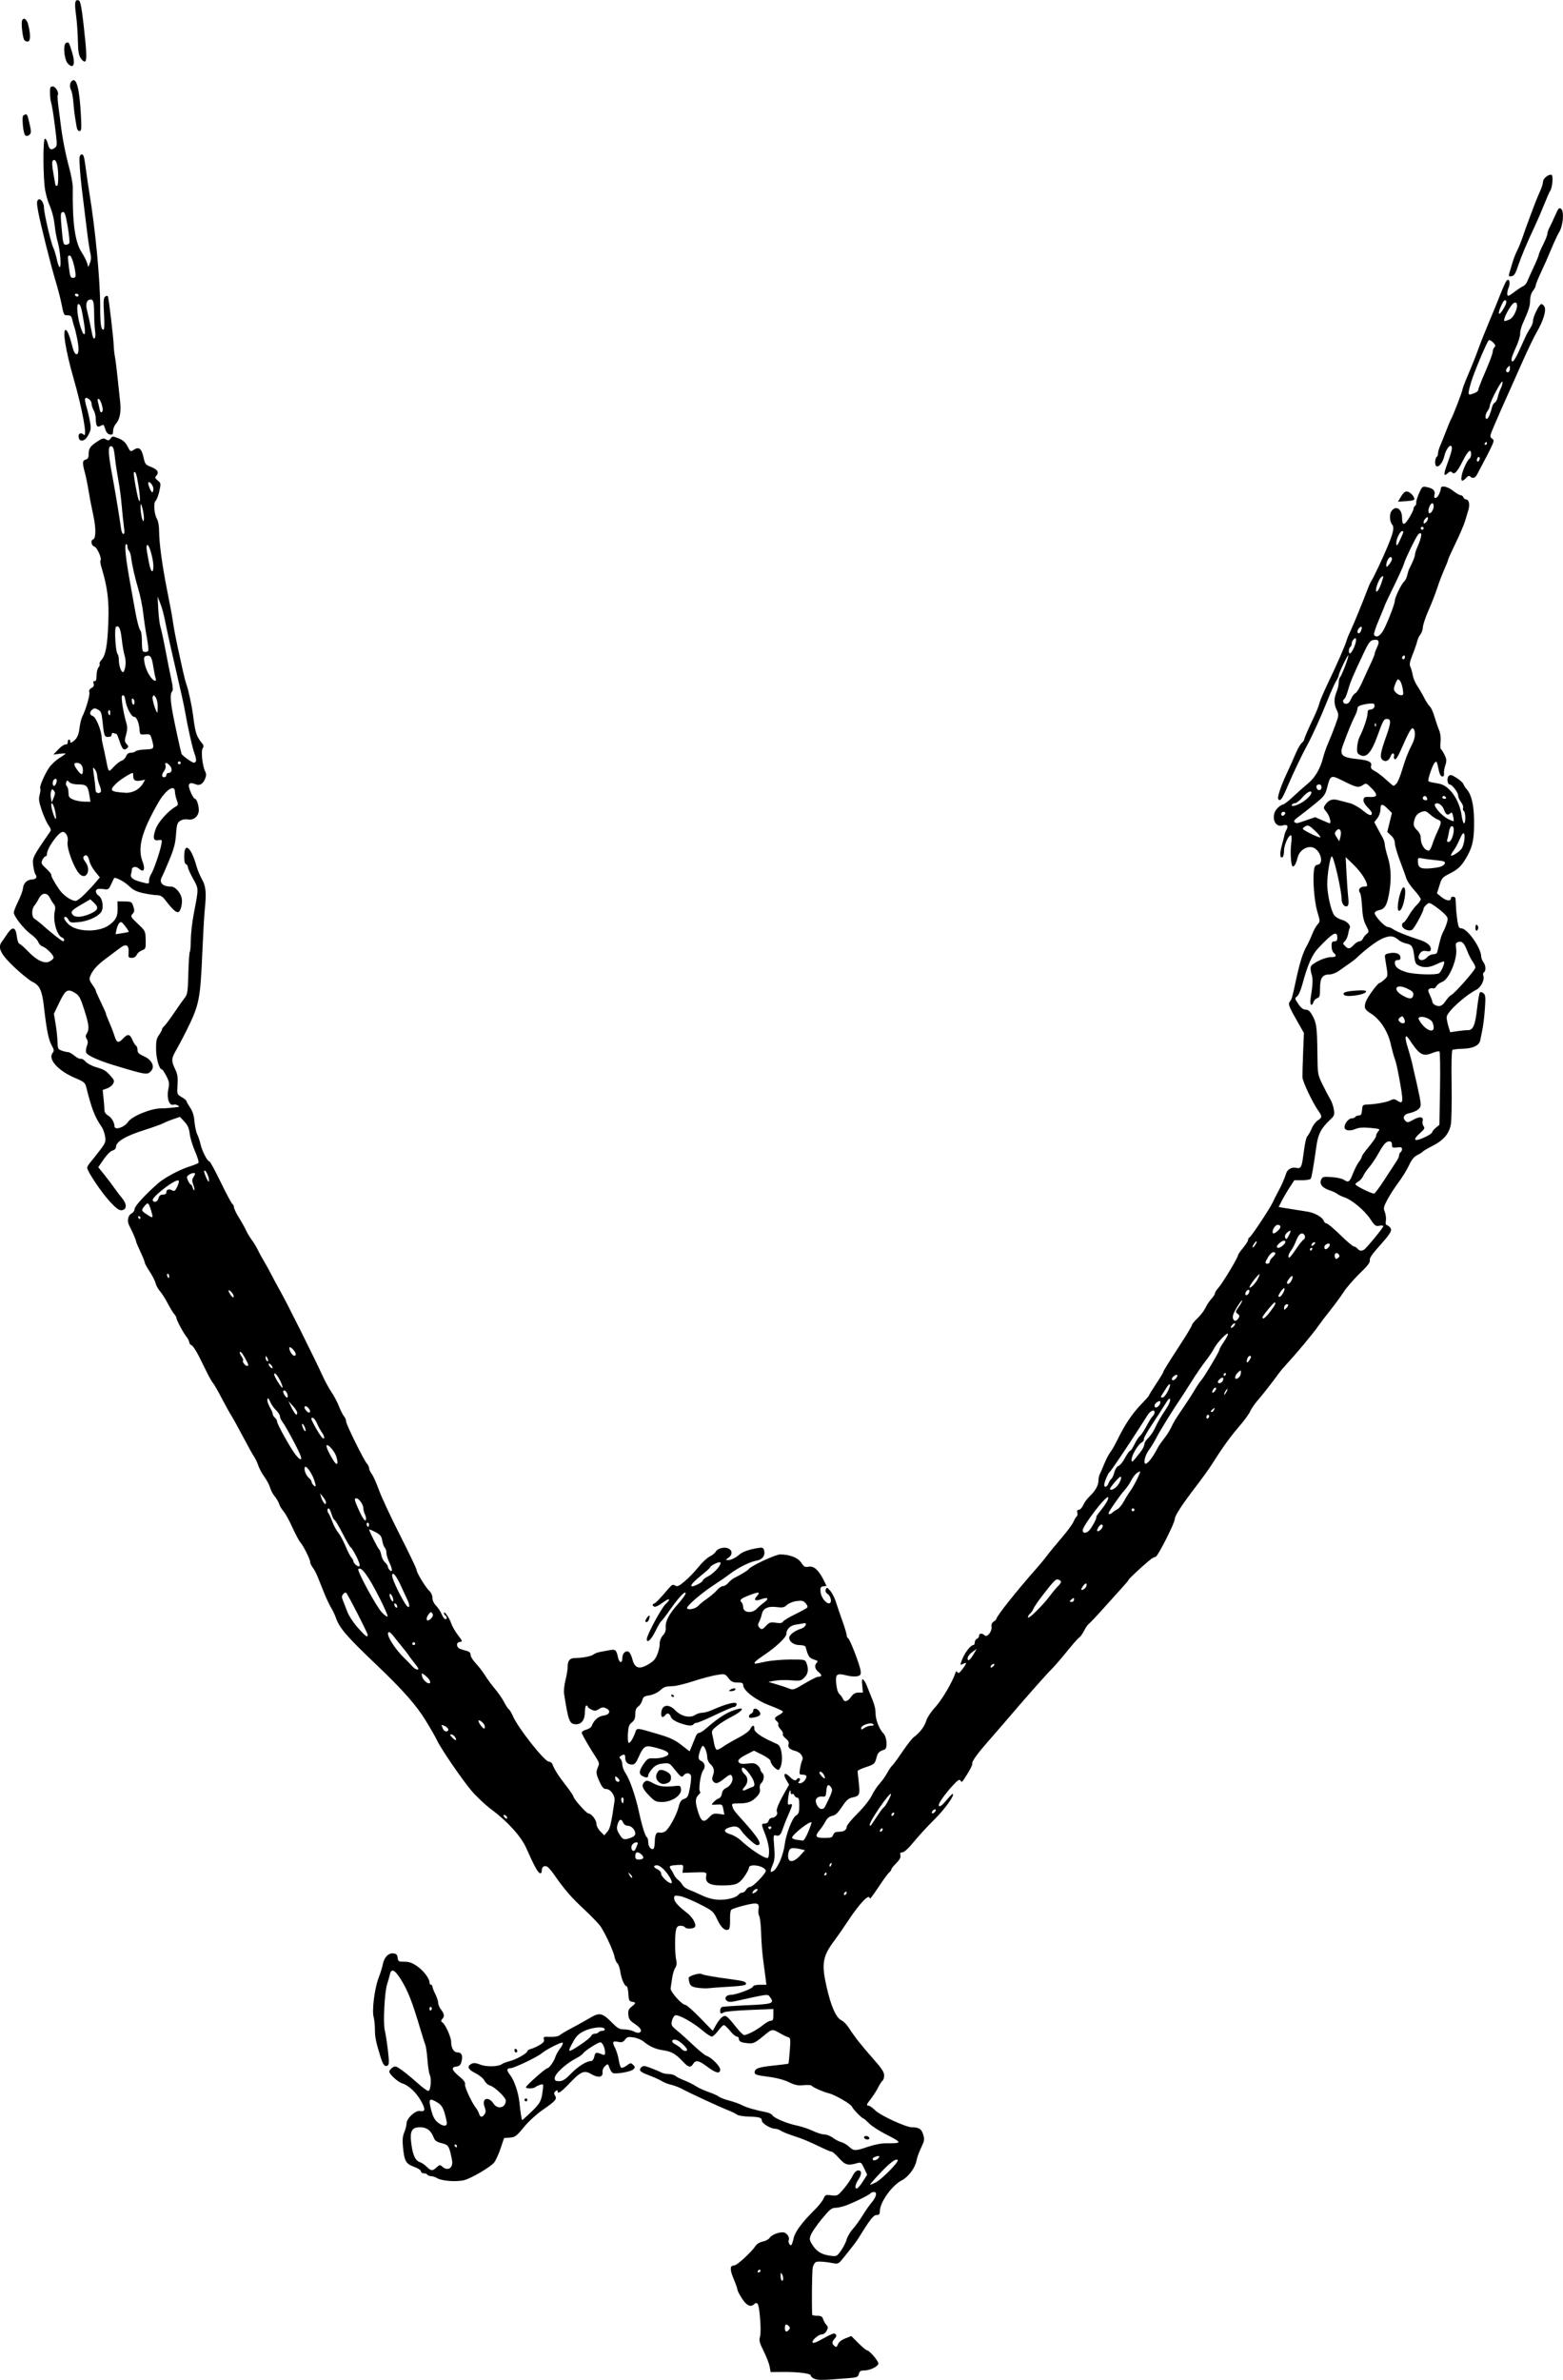 <?xml version="1.0" encoding="UTF-8"?>
<svg width="306.63mm" height="466.66mm" version="1.1" viewBox="0 0 1086.5 1653.5" xmlns="http://www.w3.org/2000/svg">
<g transform="translate(1054.7 327.88)">
<path d="m-488.35 1325c-1.512-0.567-2.75-1.615-2.75-2.328 0-1.534-8.704-2.605-20.192-2.485l-7.692 0.081-0.696-3.816c-0.383-2.099-2.258-6.94-4.167-10.758-2.928-5.856-3.326-7.42-2.541-10 1.092-3.591-0.256-21.503-1.73-22.976-0.643-0.643-1.397-0.568-2.183 0.217-2.502 2.501-5.272 1.292-8.566-3.74-1.779-2.717-3.233-5.529-3.231-6.25 0-0.721-1.181-4.099-2.627-7.507-2.786-6.564-2.65-9.303 0.462-9.303 1.891 0 11.993-9.285 14.856-13.654 0.859-1.311 2.967-2.566 4.928-2.934 1.885-0.354 4.006-1.47 4.714-2.48 1.485-2.12 5.721-3.931 9.194-3.931 2.533 0 4.987 3.212 4.14 5.419-0.582 1.516 0.951 4.294 1.865 3.38 0.354-0.354 1.065-2.521 1.581-4.816 0.991-4.412 5.839-10.942 14.451-19.467 2.787-2.758 5.615-6.31 6.286-7.892 1.129-2.664 1.525-2.836 5.35-2.323 3.609 0.484 4.457 0.2 6.714-2.245 3.482-3.772 6.427-7.885 8.454-11.805 1.035-2.002 2.439-3.25 3.655-3.25 2.557 0 2.546 2.616-0.026 6.5-2.239 3.38-2.654 6.688-0.748 5.957 0.689-0.264 2.535-2.508 4.102-4.985l2.85-4.505-2.078-4.421c-2.025-4.307-2.162-4.396-5.346-3.483-5.995 1.719-7.839 1.176-12.097-3.563-2.224-2.475-4.519-4.5-5.099-4.5s-3.312-1.085-6.07-2.412c-10.164-4.89-14.16-6.564-20.483-8.581-3.558-1.135-7.479-2.726-8.715-3.535s-3.221-1.472-4.413-1.472c-2.82 0-8.903-3.773-8.903-5.522 0-2.142-1.664-2.675-8.972-2.875-3.752-0.102-7.431-0.693-8.177-1.312-0.746-0.619-3.605-2.019-6.353-3.111-6.413-2.548-25.66-11.443-31.498-14.557-2.475-1.32-6.075-2.724-8-3.12-1.925-0.396-4.85-1.536-6.5-2.535-1.65-0.999-5.579-2.779-8.731-3.957-6.5-2.429-7.63-3.58-5.551-5.658 1.272-1.272 2.132-1.197 6.868 0.604 2.978 1.132 6.196 2.504 7.151 3.05 0.955 0.546 3.17 0.993 4.921 0.993 1.752 0 3.895 0.605 4.763 1.345s3.604 2.119 6.079 3.065 6.075 2.738 8 3.982 5.975 3.106 9 4.139 6.218 2.467 7.094 3.187c0.877 0.72 4.162 1.978 7.301 2.796 3.138 0.817 7.146 2.259 8.905 3.204 2.903 1.559 9.198 3.373 17.2 4.957 1.65 0.327 3.371 1.229 3.825 2.005 1.155 1.975 10.037 5.692 17.175 7.188 3.3 0.692 8.257 2.354 11.016 3.694 2.759 1.341 6.316 2.437 7.906 2.437 1.589 0 4.282 1.054 5.984 2.341 1.702 1.288 4.313 2.642 5.802 3.008 1.489 0.367 3.917 1.788 5.396 3.159 3.331 3.087 4.289 3.089 13.287 0.029 4.509-1.534 9.386-2.443 12.925-2.409 10.903 0.102 10.865-0.401-0.462-6.144-4.755-2.411-10.088-5.869-11.851-7.684-1.763-1.815-3.44-3.3-3.728-3.3-1.027 0-7.466-6.53-8.051-8.165-0.681-1.903-11.73-8.329-16.224-9.435-3.905-0.961-11.274-4.226-11.929-5.285-0.281-0.455-2.772-0.61-5.534-0.345-4.023 0.387-6.068-0.031-10.28-2.1-3.377-1.658-8.567-3.008-14.508-3.772-7.842-1.008-9.25-1.466-9.25-3.009 0-2.729 2.683-3.683 13.45-4.785 5.378-0.55 9.893-1.137 10.032-1.303 0.139-0.166 0.562-4.245 0.939-9.063 0.62-7.917 0.512-8.813-1.117-9.305-0.992-0.299-2.928-1.18-4.303-1.958-7.224-4.087-6.435-4.169-13.198 1.37-5.639 4.618-6.684 5.1-10.394 4.791-4.808-0.401-6.408-1.199-6.408-3.196 0-0.793-0.654-1.441-1.453-1.441s-2.899-1.8-4.667-4c-1.768-2.2-3.702-3.989-4.297-3.976-0.595 0.013-2.406 1.813-4.024 4s-3.595 3.976-4.392 3.976-3.749-1.953-6.558-4.34c-6.547-5.563-16.749-11.203-18.824-10.407-0.877 0.337-1.915 2.066-2.305 3.844-0.649 2.956-0.338 3.535 3.656 6.788 2.401 1.956 7.516 6.553 11.366 10.216 3.85 3.663 7.929 6.942 9.063 7.288 3.295 1.003 9.437 7.184 9.437 9.497 0 3.23-2.885 2.618-8.877-1.885-5.973-4.488-8.072-4.912-9.891-2-1.784 2.857-3.256 2.501-7.265-1.752-4.958-5.261-7.726-6.844-13.454-7.698-5.461-0.814-9.582-2.637-13.67-6.048-1.462-1.219-4.594-2.526-6.961-2.905-3.716-0.594-4.53-0.388-5.961 1.509-1.301 1.725-2.305 2.067-4.671 1.594-4.083-0.817-4.486-0.083-2.302 4.197 1.024 2.007 2.182 5.782 2.572 8.389 0.391 2.606 1.151 5.011 1.69 5.344 0.539 0.333 2.261-0.342 3.826-1.499 2.631-1.945 2.97-1.981 4.476-0.475 1.457 1.457 1.469 1.791 0.113 3.147-1.582 1.582-11.859 3.429-14.162 2.545-0.728-0.28-1.807-1.891-2.396-3.582-1.048-3.005-1.116-3.033-3.082-1.254-1.227 1.11-1.908 2.827-1.748 4.404 0.353 3.479-3.092 3.958-7.933 1.102-4.801-2.832-7.195-1.798-15.135 6.541-5.921 6.218-8.17 7.682-8.17 5.319 0-0.791-0.43-0.766-1.455 0.085-1.138 0.944-1.205 1.608-0.31 3.041 1.519 2.432 0.325 3.798-8.879 10.161-4.176 2.887-9.699 7.977-12.898 11.888-5.04 6.16-5.995 6.869-9.622 7.143l-4.027 0.304-2.539 7.5c-1.397 4.125-3.419 8.472-4.495 9.661-3.128 3.456-15.868 10.883-20.781 12.115-5.314 1.333-15.566 0.569-18.709-1.393-1.218-0.76-3.104-1.383-4.191-1.383s-2.254-0.45-2.594-1-1.492-1-2.559-1c-1.068 0-1.941-0.63-1.941-1.4 0-0.77-2.166-2.179-4.814-3.131-5.637-2.027-6.705-3.921-7.662-13.594-0.49-4.949-0.26-7.572 0.91-10.372 0.861-2.062 1.566-4.826 1.566-6.144 0-3.494 6.205-9.235 9.335-8.636 3.816 0.73 3.98-1.195 0.611-7.166-3.239-5.739-8.63-10.751-12.946-12.035-2.944-0.876-9-6.369-9-8.163 0-0.686 0.958-1.918 2.129-2.738 1.963-1.375 2.477-1.243 6.601 1.693 2.459 1.752 7.373 5.802 10.918 9.002 3.546 3.2 6.988 5.64 7.649 5.422 1.54-0.506 2.144-8.482 0.846-11.181-0.544-1.133-1.26-5.774-1.591-10.314-0.331-4.54-0.999-9.265-1.485-10.5s-1.887-5.62-3.112-9.745c-6.189-20.832-9.087-28.174-14.398-36.477-3.888-6.078-6.207-6.982-7.108-2.773-0.324 1.512-1.192 4.55-1.93 6.75-1.788 5.332-2.91 27.325-1.643 32.194 0.545 2.093 1.51 8.255 2.145 13.693 0.935 8.013 0.907 10.039-0.15 10.693-1.956 1.209-3.234-0.372-5.061-6.261-3.086-9.942-3.81-13.544-3.81-18.941 0-2.965-0.396-6.771-0.88-8.458-1.284-4.476 0.649-19.869 3.389-27.003 1.286-3.346 2.639-7.694 3.009-9.664 0.902-4.81 3.946-7.952 7.324-7.561 2.061 0.238 2.728 0.924 2.974 3.058 0.292 2.536 0.659 2.75 4.721 2.75 3.345 0 5.499 0.772 8.959 3.21 4.486 3.162 8.504 8.523 8.504 11.347 0 0.793 0.45 1.443 1 1.443s1 0.58 1 1.289 0.9 3.054 2 5.211 2 4.892 2 6.077c0 1.185 0.9 3.298 2 4.696 2.306 2.932 2.519 4.801 0.75 6.594-1.001 1.015-0.932 1.503 0.345 2.45 2.024 1.502 5.905 10.206 5.905 13.245 0 4.41 1.794 7.438 4.408 7.438 2.921 0 3.887 2.275 2.76 6.5-0.602 2.256-1.466 3.079-3.484 3.316-3.888 0.458-3.311 2.536 1.886 6.795 3.256 2.668 4.429 4.285 4.079 5.622-0.451 1.724 4.95 13.221 7.876 16.767 0.681 0.825 1.554 2.537 1.941 3.805 0.771 2.529 2.312 2.494 3.941-0.089 0.747-1.184 0.697-2.602-0.174-4.909-2.221-5.884 2.684-7.634 6.23-2.223 2.85 4.35 8.537 2.907 8.537-2.166 0-2.095-7.822-9.545-10.868-10.351-1.448-0.383-3.222-1.911-3.943-3.396-0.752-1.549-3.417-3.767-6.25-5.202-5.281-2.676-6.192-4.728-2.887-6.497 1.574-0.842 3.078-0.706 6.458 0.585 4.406 1.683 12.599 1.381 14.99-0.553 0.55-0.445 2.976-1.337 5.391-1.983 4.723-1.263 12.109-5.487 12.109-6.925 0-0.483 1.105-1.157 2.457-1.496s4.065-1.565 6.03-2.725c2.69-1.587 3.426-2.575 2.975-3.995-0.537-1.693-0.091-1.864 4.361-1.671 2.9 0.126 5.609-0.323 6.523-1.081 0.86-0.714 3.271-2.223 5.359-3.354 2.088-1.131 5.596-3.028 7.796-4.215s6.097-3.392 8.659-4.901c5.926-3.488 8.128-2.967 14.413 3.414 4.198 4.262 5.398 4.932 8.89 4.962 2.221 0.02 5.14 0.646 6.487 1.392 1.347 0.746 3.035 1.132 3.75 0.858 2.412-0.925 1.324-3.137-2.95-6-3.51-2.351-4.303-3.475-4.553-6.451-0.243-2.881 0.209-4.008 2.25-5.613 3.133-2.465 3.18-2.993 0.303-3.401-1.96-0.278-2.289-0.996-2.552-5.57-0.166-2.888-0.717-5.25-1.224-5.25-1.46 0-3.652-5.075-4.393-10.168-0.373-2.568-1.285-5.171-2.025-5.786-0.741-0.615-1.634-2.648-1.985-4.52-0.688-3.669-5.772-14.852-9.331-20.526-1.207-1.925-6.526-7.519-11.82-12.431-8.953-8.308-13.658-13.742-20.761-23.976-1.562-2.251-3.519-4.625-4.347-5.274-2.13-1.67-4.312-0.528-4.312 2.257 0 1.627-0.441 2.192-1.417 1.818-1.437-0.551-4.11-5.52-9.43-17.527-3.521-7.947-12.974-18.363-24.347-26.83-4.24-3.157-10.493-9.069-13.894-13.138-6.842-8.185-21.333-29.424-23.82-34.912-0.876-1.932-4.497-8.232-8.047-14-6.338-10.297-15.794-20.983-33.5-37.858-21.6-20.586-26.222-25.963-28.813-33.518-0.587-1.711-2.024-4.685-3.194-6.61-1.17-1.925-3.386-6.65-4.924-10.5s-3.523-8.8-4.41-11-2.422-5.073-3.409-6.385c-0.987-1.312-1.795-3.046-1.795-3.855 0-1.9-4.638-11.171-6.884-13.76-0.954-1.1-3.463-5.825-5.576-10.5-2.113-4.675-4.848-9.625-6.078-11s-2.574-3.625-2.986-5c-0.412-1.375-1.795-3.752-3.074-5.281-1.279-1.53-2.735-4.267-3.237-6.084-0.502-1.817-2.296-5.213-3.987-7.548-1.691-2.335-3.611-5.897-4.265-7.916-0.655-2.019-1.972-4.796-2.928-6.171-0.956-1.375-4.337-7.45-7.514-13.5s-6.839-12.689-8.138-14.752-4.417-7.689-6.93-12.5c-2.512-4.811-5.16-9.423-5.884-10.248-0.724-0.825-2.43-3.75-3.792-6.5-1.362-2.75-4.072-8.201-6.022-12.112-1.95-3.912-4.257-7.385-5.126-7.719-0.869-0.334-1.58-1.235-1.58-2.003s-0.949-2.603-2.11-4.079c-2.328-2.959-6.88-11.558-6.886-13.009 0-0.507-0.661-1.647-1.465-2.535-0.803-0.888-2.876-4.298-4.607-7.579s-4.165-7.09-5.411-8.465c-1.245-1.375-2.576-3.817-2.956-5.426-0.381-1.609-2.239-5.256-4.129-8.104-1.89-2.848-3.437-5.693-3.437-6.322 0-0.629-1.35-4.001-3-7.493-1.65-3.492-3-6.688-3-7.101 0-0.92-2.639-7.044-4.683-10.866-1.806-3.378-1.057-7.222 1.694-8.695 1.093-0.585 1.988-1.971 1.988-3.079 0-1.86 7.131-9.659 16.082-17.587 4.513-3.997 14.75-9.514 21.918-11.81 3.025-0.969 5.876-2.106 6.336-2.526 0.46-0.42-0.576-3.98-2.301-7.911s-3.412-9.469-3.748-12.305c-0.458-3.868-1.383-5.984-3.699-8.466l-3.088-3.309-4.5 1.514c-2.475 0.833-5.625 2.122-7 2.864-1.375 0.743-7.225 2.845-13 4.673-13.567 4.293-20 8.157-20 12.015 0 0.972-1.027 1.975-2.369 2.312-1.362 0.342-3.975 2.926-6.146 6.08l-3.778 5.485 4.396 5.479c2.418 3.013 5.521 7.116 6.896 9.118 1.375 2.002 3.771 5.159 5.324 7.016 3.422 4.092 3.324 7.782-0.219 8.283-1.861 0.263-3.709-1.064-8.283-5.946-5.685-6.068-15.822-21.158-15.822-23.554 0-0.643 0.903-2.22 2.007-3.504 1.104-1.284 4.054-5.009 6.556-8.277 4.178-5.457 4.496-6.273 3.897-10-0.358-2.232-1.396-5.142-2.305-6.468-4.93-7.183-7.027-12.584-10.831-27.904-0.72-2.9-1.658-3.666-7.506-6.129-12.118-5.103-19.39-13.252-15.746-17.643 1.014-1.222 0.867-2.196-0.788-5.209-2.166-3.942-3.49-10.569-5.335-26.706-1.296-11.326-2.942-14.921-7.917-17.286-1.908-0.907-7.348-5.264-12.088-9.681-9.767-9.102-12.346-13.954-9.497-17.867 0.867-1.191 2.72-3.881 4.118-5.978 3.51-5.266 5.766-4.654 6.504 1.764 0.344 2.988 1.131 5.115 2 5.405 0.788 0.262 3.458 2.61 5.933 5.217 5.738 6.045 11.113 8.653 14.578 7.074 1.363-0.621 2.728-1.781 3.034-2.577 0.593-1.545-4.797-7.079-7.919-8.131-0.994-0.335-2.215-1.681-2.712-2.99-0.498-1.31-2.835-3.759-5.193-5.442-4.731-3.378-11.787-12.357-11.787-15 0-0.927 1.396-4.481 3.103-7.896s3.195-7.537 3.307-9.159c0.228-3.293 2.963-5.871 6.281-5.919 2.655-0.038 3.853-1.671 2.459-3.351-0.562-0.677-1.311-3.47-1.664-6.206-0.708-5.485-0.359-6.184 11.909-23.87 0.59-0.85 0.154-2.295-1.274-4.227-1.194-1.615-3.289-6.243-4.657-10.286-2.026-5.989-2.307-8.004-1.513-10.877 0.536-1.94 0.722-3.934 0.414-4.432-0.717-1.16 2.928-9.652 6.23-14.519 1.402-2.065 4.541-4.995 6.976-6.511 2.435-1.516 4.428-2.937 4.428-3.159s-1.913-0.163-4.25 0.131l-4.25 0.534 3.445-3.628c1.895-1.995 4.145-3.516 5-3.379 0.971 0.155 1.555-0.502 1.556-1.751 7e-4 -1.1 0.451-1.843 1-1.65s0.886 0.755 0.749 1.25c-0.461 1.66 1.381 0.922 3.604-1.445 1.456-1.55 2.41-4.178 2.814-7.75 0.336-2.973 1.188-6.552 1.893-7.954 2.589-5.149 5.502-15.177 4.93-16.977-0.397-1.251 0.092-2.216 1.508-2.974 1.472-0.788 1.911-1.706 1.473-3.086-0.423-1.331-0.196-1.876 0.702-1.689 0.929 0.193 1.325-0.946 1.325-3.811 0-2.247 0.627-4.846 1.393-5.774s1.099-1.982 0.741-2.34c-0.358-0.358 0.19-1.585 1.217-2.726 3.004-3.334 4.246-10.063 4.849-26.284 0.57-15.32-0.553-24.172-4.89-38.545-0.623-2.065-0.875-4.013-0.559-4.329 1.181-1.181-2.382-9.217-4.31-9.721-2.027-0.53-2.73-4.265-0.917-4.869 2.127-0.709 2.201-7.835 0.178-17.03-1.125-5.112-2.579-12.67-3.231-16.795-0.652-4.125-1.812-9.819-2.578-12.654-1.864-6.895-1.76-8.437 0.607-9.056 1.4-0.366 2-1.364 2-3.325 0-4.348 0.877-5.74 5.64-8.955 3.75-2.531 4.721-2.801 6.367-1.773 1.613 1.007 2.167 0.907 3.259-0.587 1.253-1.713 1.523-1.718 5.569-0.099 3.12 1.248 4.78 2.735 6.232 5.583 1.912 3.748 2.06 3.829 4.315 2.351 3.535-2.316 5.371-0.942 6.705 5.02 1.121 5.01 1.456 5.431 5.552 6.996 4.432 1.692 5.559 3.899 3.199 6.26-0.88 0.88-0.593 1.619 1.19 3.063 2.263 1.833 2.304 2.107 1.106 7.463-0.684 3.058-1.839 6.053-2.565 6.656-1.639 1.36-0.969 9.561 1.042 12.773 0.798 1.274 1.391 4.886 1.395 8.5 0.01 7.864 2.108 23.388 5.444 40.285 3.218 16.3 3.279 16.634 4.474 24.5 0.543 3.575 1.878 10.55 2.967 15.5s2.682 12.233 3.542 16.184c0.86 3.951 2.017 8.376 2.571 9.834 1.221 3.212 3.64 14.31 4.464 20.483 1.289 9.651 1.657 11.602 2.736 14.5 0.614 1.65 2.041 4.032 3.169 5.292 1.679 1.876 1.839 2.633 0.881 4.168-1.283 2.054-0.062 12.666 1.874 16.282 0.737 1.377 0.684 2.792-0.183 4.886-1.472 3.554-3.748 4.901-6.447 3.816-2.963-1.192-4.228-1.096-4.787 0.361-0.598 1.558 2.959 9.695 4.238 9.695 1.458 0 3.19 6.587 2.479 9.423-0.893 3.558-4.05 5.603-7.564 4.901-1.75-0.35-3.752 0.027-5.207 0.98-2.059 1.349-2.433 2.564-2.903 9.419-0.422 6.153-1.442 10.041-4.678 17.824-2.276 5.475-4.575 10.735-5.109 11.69-2.239 4.009 0.418 6.764 6.523 6.764 2.58 0 6.187 3.874 7.139 7.669 0.842 3.354-0.482 9.336-2.214 10.001-1.51 0.579-4.125-1.797-8.971-8.151-2.044-2.68-3.431-3.527-5.816-3.554-1.722-0.019-5.99-0.648-9.484-1.397-4.896-1.05-7.192-2.182-10.01-4.933-3.17-3.095-9.795-6.576-10.468-5.5-0.126 0.201-1.022 2.109-1.992 4.239-1.612 3.542-2.038 3.832-4.97 3.384-1.764-0.27-3.77-0.288-4.457-0.041-1.87 0.672-1.508 2.989 0.709 4.541 2.964 2.076 3.821 9.222 1.423 11.873-3.017 3.336-8.906 5.849-15.264 6.513-5.34 0.558-6.016 0.413-7.048-1.514-0.627-1.172-1.575-2.131-2.106-2.131-1.781 0-0.988 2.131 1.849 4.967 5.771 5.771 21.53 6.059 28.784 0.526 4.487-3.422 5.678-5.901 5.55-11.549l-0.106-4.713 4.965 0.075c4.727 0.071 5.018 0.236 6.078 3.447 0.924 2.8 0.833 3.682-0.541 5.2-1.562 1.726-1.359 2.107 3.666 6.859 5.258 4.973 5.322 5.103 5.463 11.232 0.136 5.893 0.01 6.251-2.594 7.233-1.505 0.568-3.15 1.976-3.657 3.128-0.581 1.323-1.842 2.095-3.42 2.095-2.255 0-2.473-0.353-2.225-3.607 0.417-5.465-1.659-6.539-6.08-3.148-1.974 1.515-6.292 4.752-9.595 7.195-6.197 4.582-9.466 8.26-11.054 12.439-0.724 1.905-0.407 3.098 1.519 5.709 1.339 1.815 2.435 3.701 2.435 4.191s1.575 4.088 3.5 7.996c1.925 3.908 3.5 7.456 3.5 7.885s1.05 3.156 2.333 6.06c1.283 2.904 2.93 7.192 3.66 9.53 1.528 4.893 2.726 5.242 6.007 1.75 3.158-3.361 4.702-3.149 6.385 0.878 0.776 1.858 1.907 3.684 2.514 4.059 0.606 0.375 1.102 1.758 1.102 3.075 0 1.861 0.962 2.82 4.323 4.306 5.568 2.463 7.93 7.14 5.154 10.207-2.704 2.987-3.095 2.929-25.477-3.812-10.992-3.311-18.945-6.907-19.716-8.915-0.336-0.876-0.111-2.92 0.501-4.541 0.834-2.208 0.814-3.425-0.077-4.853-0.925-1.48-0.913-2.347 0.051-3.891 1.872-2.998 1.533-6.075-1.824-16.555-2.601-8.118-3.546-9.863-6.25-11.529-5.231-3.224-6.755-2.324-10.998 6.496l-3.812 7.925 1.178 7.075c0.648 3.891 1.238 9.433 1.312 12.315 0.124 4.832 0.359 5.318 3.033 6.25 1.595 0.556 3.555 1.01 4.356 1.01s2.822 1.149 4.491 2.553 3.595 2.338 4.28 2.075 2.178 0.595 3.319 1.907c1.14 1.312 4.497 3.089 7.459 3.95 5.647 1.642 6.752 2.341 10.543 6.67 1.96 2.238 2.143 2.997 1.162 4.829-0.64 1.195-2.528 2.649-4.196 3.231l-3.033 1.057 0.625 6.114c0.344 3.362 0.629 7.056 0.634 8.208 0 1.172 1.052 2.651 2.375 3.36 2.388 1.278 4.586 4.918 4.586 7.593 0 2.956 6.946 0.711 9.404-3.04 2.616-3.993 16.116-9.501 23.12-9.433 2.496 0.024 5.845-0.251 11.977-0.985 0.55-0.066 0.325-0.552-0.5-1.081-0.825-0.529-2.226-0.736-3.113-0.461-2.849 0.885-4.719-4.674-3.528-10.489 0.899-4.391 0.75-5.457-1.33-9.502-1.289-2.506-2.671-4.556-3.072-4.556-1.825 0-3.968-7.297-4.067-13.848-0.086-5.669 0.303-7.613 2.002-9.999 1.16-1.629 2.109-3.4 2.109-3.935 0-0.535 0.664-1.524 1.476-2.198 0.812-0.674 3.969-4.891 7.015-9.372s6.427-9.273 7.513-10.647c1.71-2.166 2.022-4.408 2.333-16.764 0.197-7.845 0.652-14.558 1.011-14.917 0.359-0.359 0.669-4.065 0.688-8.236 0.02-4.171 0.939-12.308 2.043-18.083 3.507-18.347 3.529-17.23-0.475-24.514-1.982-3.605-3.603-7.229-3.603-8.052s-0.584-1.721-1.298-1.995c-0.843-0.323-1.281-2.322-1.25-5.7 0.094-10.216 4.889-6.173 8.613 7.261 0.686 2.475 2.382 6.518 3.77 8.983 2.721 4.836 3.135 9.385 1.911 21.017-0.376 3.575-1.123 16.625-1.659 29-1.484 34.241-2.085 37.124-11.786 56.5-1.927 3.85-4.798 9.25-6.379 12-3.456 6.011-3.551 7.568-0.808 13.234 1.688 3.486 2.029 5.695 1.693 10.963-0.419 6.575-0.409 6.605 2.887 8.549 1.819 1.073 3.307 2.294 3.307 2.713s1.14 2.442 2.534 4.496c1.762 2.596 2.698 5.601 3.072 9.857 0.296 3.368 1.125 7.262 1.843 8.655s1.794 4.617 2.393 7.166c1.149 4.895 4.784 11.866 6.188 11.866 0.458 0 3.974 6.474 7.814 14.387 3.84 7.913 7.471 14.689 8.069 15.059 0.598 0.37 1.105 1.433 1.126 2.363 0.021 0.93 1.581 4.166 3.465 7.191 1.884 3.025 4.131 7.051 4.992 8.946 0.861 1.895 2.636 4.849 3.944 6.564 1.308 1.715 3.106 4.664 3.996 6.554s2.961 5.686 4.603 8.437c1.641 2.75 3.87 6.8 4.953 9s4.001 7.6 6.486 12c4.521 8.008 23.519 46.064 29.318 58.73 1.695 3.701 4.445 8.713 6.113 11.136 1.667 2.424 3.981 6.82 5.141 9.771 1.16 2.95 2.749 6.074 3.53 6.942 0.782 0.868 1.421 2.446 1.421 3.505 0 2.088 12.277 26.912 14.588 29.495 0.777 0.868 1.412 2.27 1.412 3.115s0.828 2.61 1.84 3.921c1.012 1.312 3.261 6.342 4.997 11.178s8.333 18.983 14.66 31.437c6.327 12.454 11.503 23.288 11.503 24.076 0 1.899 6.357 12.302 8.952 14.65 1.164 1.054 2.048 3.101 2.048 4.744 0 1.753 0.988 3.878 2.51 5.4 1.38 1.38 3.157 4.06 3.949 5.955 0.792 1.895 1.912 3.445 2.49 3.445 1.335 0 1.369-1.685 0.051-2.5-0.55-0.34-0.99-1.154-0.978-1.809 0.036-1.953 3.846 3.531 5.077 7.309 0.627 1.925 2.696 5.525 4.598 8 3.291 4.283 3.354 4.516 1.321 4.827-1.536 0.235-2.049 0.925-1.827 2.456 0.233 1.605 1.418 2.399 4.809 3.225 3.591 0.875 4.5 1.529 4.5 3.238 0 1.178 1.635 3.854 3.634 5.947 1.998 2.093 4.881 5.831 6.405 8.306 1.524 2.475 4.671 6.75 6.992 9.5s5.17 6.882 6.331 9.182c1.161 2.3 2.604 4.487 3.207 4.86 0.603 0.373 1.9 2.541 2.881 4.818 3.549 8.237 22.049 31.64 25.011 31.64 0.993 0 2.095 0.787 2.447 1.75 1.331 3.63 4.077 7.965 9.251 14.602 2.938 3.769 5.341 7.297 5.341 7.84 0 1.532 9.092 11.807 10.447 11.807 2.066 0 5.553 4.507 5.553 7.178 0 1.442 1.184 3.733 2.725 5.274l2.725 2.725 2.11-2.453c1.949-2.266 2.645-5.222 5.016-21.319 0.558-3.786-2.687-8.405-5.905-8.405-1.641 0-2.741-1.215-4.427-4.892-2.556-5.572-2.705-7.003-1.093-10.54 0.983-2.157 0.788-3.077-1.329-6.297-4.243-6.454-9.663-15.776-10-17.2-0.194-0.82 0.988-1.716 2.975-2.257 1.813-0.493 3.578-1.666 3.92-2.606 1.451-3.98 4.532-6.722 8.101-7.209 4.49-0.613 5.528-3.429 1.876-5.093-1.95-0.889-2.956-0.782-4.948 0.523-2.061 1.35-2.963 1.428-5.124 0.444-1.443-0.657-2.623-1.573-2.623-2.034s-0.45-0.84-1-0.84-1 1.925-1 4.277c0 5.52-2.215 8.723-6.034 8.723-4.678 0-5.426-1.873-8.441-21.12-0.312-1.991 0.117-6.248 0.954-9.46 0.837-3.212 1.521-7.49 1.521-9.507 0-4.111 1.556-5.914 5.104-5.914 4.936 0 11.447-1.258 12.896-2.492 0.825-0.703 3.075-1.532 5-1.844 1.925-0.312 4.909-0.857 6.631-1.211 3.468-0.713 4.319 0.071 5.304 4.887 0.835 4.081 3.065 4.713 3.065 0.868 0-3.349 1.998-5.527 4.272-4.655 0.839 0.322 2.031 2.594 2.649 5.049 1.513 6.01 4.316 7.341 9.684 4.601 2.142-1.093 4.619-2.823 5.504-3.844 2.081-2.402 3.892-7.841 3.892-11.691 0-1.756 0.932-4.028 2.21-5.389 1.481-1.576 2.131-3.388 1.97-5.492-0.332-4.357 2.215-9.253 8.472-16.284 2.937-3.3 5.341-6.641 5.344-7.424 0.01-2.287-4.622 2.545-10.692 11.161-2.998 4.255-5.846 7.981-6.329 8.279s-2.311 3.454-4.063 7.013c-2.832 5.752-5.911 8.515-5.911 5.305 0-2.675 10.129-21.559 12.986-24.208 3.644-3.38 3.251-4.727-0.587-2.011-5.287 3.742-6.82 4.369-7.888 3.222-0.692-0.744-0.55-1.253 0.45-1.615 1.353-0.49 3.865-3.088 10.364-10.721 2.123-2.494 2.86-2.811 4.365-1.88 1.508 0.933 2.629 0.438 6.702-2.962 2.69-2.245 6.965-6.684 9.5-9.864 2.535-3.18 6.065-6.478 7.845-7.329 1.78-0.851 3.689-2.392 4.242-3.425 1.267-2.367 6.256-3.521 8.963-2.072 2.707 1.449 2.618 4.397-0.191 6.357-1.961 1.368-2.017 1.576-0.434 1.622 2.143 0.062 5.397-1.508 8.184-3.949 2.116-1.854 6.608-3.429 12.673-4.445 3.044-0.51 3.776-0.29 4.276 1.284 1.204 3.792-0.981 6.833-5.421 7.543-4.293 0.686-13.344 5.264-18.528 9.37-1.65 1.307-6.825 4.882-11.5 7.945-8.106 5.311-18 13.84-18 15.518 0 1.702 5.776 0.692 7.595-1.329 1.048-1.164 3.93-3.513 6.404-5.22 2.475-1.707 5.552-4.354 6.839-5.884 1.287-1.529 3.167-2.78 4.178-2.78s2.659-1.014 3.661-2.255c1.002-1.24 2.948-2.812 4.323-3.494 4.739-2.349 9.34-5.184 9.919-6.112 1.283-2.055 18.64-10.139 21.771-10.139 6.645 0 12.491 2.299 14.714 5.785 1.809 2.837 2.515 3.213 5.151 2.743 3.58-0.639 6.88 2.288 10.321 9.155l2.096 4.182-2.236 0.318c-1.891 0.269-2.192 0.854-1.952 3.789 0.293 3.581 3.555 8.028 5.891 8.028 2.134 0 1.535-4.74-0.806-6.38-1.474-1.033-1.914-2.052-1.427-3.307 0.637-1.64 0.934-1.548 3.098 0.953 1.316 1.522 3.05 4.896 3.853 7.5 0.803 2.603 2.835 8.559 4.514 13.234s3.062 9.25 3.073 10.167c0.011 0.917 0.427 1.817 0.925 2 1.229 0.453 8.209 18.537 8.708 22.562 0.349 2.811 0.055 3.316-2.265 3.898-1.466 0.368-4.757 0.133-7.314-0.522-7.02-1.799-7.976-1.055-7.35 5.721 0.327 3.542 1.161 6.237 2.219 7.174 0.932 0.825 1.996 2.288 2.365 3.25 1.004 2.624 3.337 2.115 5.733-1.25 1.577-2.214 2.938-3 5.195-3h3.059l-0.48-5.001c-0.376-3.916-0.21-4.776 0.765-3.967 0.685 0.569 1.79 2.481 2.454 4.251 0.665 1.769 1.593 4.117 2.063 5.217 3.097 7.25 3.946 10.222 3.966 13.872 0.024 4.47 2.626 11.132 5.45 13.957 2.518 2.518 3.054 10.576 0.751 11.285-3.612 1.112-4.665 2.157-5.509 5.468-1.133 4.45-1.56 4.823-7.876 6.882-2.936 0.957-5.322 2.144-5.302 2.638 0.02 0.494 0.407 4.2 0.861 8.237 0.92 8.196 0.55 9.015-4.554 10.059-2.635 0.539-4.147 1.899-7.143 6.428-2.836 4.286-4.561 5.896-6.794 6.343-2.011 0.402-3.517 1.621-4.59 3.715-0.878 1.714-2.659 4.388-3.957 5.943-3.78 4.529-3.16 5.673 3.073 5.673 4.554 0 5.535-0.323 6.067-2 0.349-1.1 1.392-2.067 2.317-2.148 0.925-0.081 2.358-0.194 3.183-0.25 2.362-0.161 4-1.567 4-3.436 0-0.944 3.366-5.06 7.48-9.146 4.298-4.27 8.514-9.576 9.911-12.475 1.337-2.775 3.787-6.497 5.444-8.273s4.059-5.151 5.339-7.5 2.781-4.571 3.337-4.938c0.556-0.366 3.706-4.641 7-9.5 3.294-4.859 6.889-9.488 7.989-10.287 4.181-3.038 7.519-7.378 8.696-11.308 0.71-2.37 3.381-6.412 6.383-9.658 4.478-4.842 11.946-17.503 13.894-23.554 0.484-1.503 0.829-1.657 1.453-0.648 0.608 0.984 1.491 0.441 3.446-2.122 3.174-4.161 3.324-5.199 0.534-3.707-1.908 1.021-2.03 0.913-1.373-1.215 1.651-5.347 6.315-11.836 8.507-11.836 0.529 0 0.961-0.852 0.961-1.893 0-1.041 0.675-2.152 1.5-2.469s1.5-1.265 1.5-2.107c0-1.849 2.125-2.005 3.854-0.281 1.725 1.72 5.335-2.855 4.79-6.07-0.253-1.494 0.274-2.736 1.481-3.49 1.031-0.644 1.875-1.493 1.875-1.886 0-1.754 14.109-19.486 28.011-35.204 2.481-2.805 5.852-6.9 7.49-9.1s6.079-7.6 9.867-12c3.788-4.4 7.498-9.432 8.245-11.182s1.771-3.438 2.278-3.751c0.507-0.313 0.686-1.469 0.399-2.568-0.362-1.385-0.03-1.999 1.08-1.999 0.882 0 2.229-1.462 2.994-3.25 0.765-1.788 2.836-4.6 4.603-6.25 3.893-3.636 6.034-7.526 6.034-10.964 0-1.41 0.411-3.345 0.914-4.3 0.503-0.955 1.912-4.211 3.131-7.236 1.219-3.025 3.102-6.625 4.184-8 1.082-1.375 3.273-5.2 4.87-8.5 4.972-10.277 10.368-18.39 16.245-24.424 3.111-3.194 5.657-6.059 5.657-6.368s2.25-3.959 5-8.111c2.75-4.153 5-7.84 5-8.194 0-0.751 2.771-5.23 12.75-20.61 3.987-6.146 7.251-11.651 7.252-12.234s1.713-2.67 3.804-4.638c2.091-1.968 4.587-5.229 5.544-7.248s2.846-4.862 4.196-6.318c1.35-1.456 2.454-3.191 2.454-3.856s1.091-2.385 2.423-3.823c2.657-2.867 13.577-20.985 13.577-22.527 0-0.529 1.575-2.846 3.5-5.15s3.5-4.784 3.5-5.511 0.398-1.472 0.885-1.655c1.234-0.465 14.546-20.569 16.443-24.833 0.856-1.925 2.44-5.075 3.519-7 2.189-3.905 4.58-9.341 5.609-12.751 0.863-2.862 4.053-4.589 7.075-3.83 2.961 0.743 3.729-0.479 4.662-7.419 1.455-10.82 2.053-13.521 3.321-15 0.707-0.825 1.968-3.152 2.802-5.172s2.679-4.434 4.1-5.365c3.146-2.061 3.189-2.803 0.397-6.725-3.979-5.588-10.905-20.187-11.023-23.238-0.064-1.65 0.137-9.254 0.447-16.897l0.564-13.897-3.65-6.412c-6.786-11.92-7.469-13.586-6.253-15.259 1.587-2.184 1.671-2.462 4.047-13.535 2.864-13.34 4.961-20.18 7.665-25 1.234-2.2 3.021-6.025 3.97-8.5 0.949-2.475 2.59-5.465 3.647-6.643 1.897-2.115 1.895-2.233-0.114-9-2.032-6.844-3.255-21.559-2.373-28.551 0.358-2.834 0.966-3.765 2.613-4 4.494-0.641 2.122-9.915-3.037-11.876-4.175-1.587-9.555 1.724-10.816 6.657-1.111 4.347-2.212 6.413-3.419 6.413-1.22 0-1.924-9.833-1.131-15.798 0.387-2.914 0.371-5.504-0.037-5.756-1.482-0.916-4.912 6.321-4.912 10.363 0 2.24-0.453 4.353-1.007 4.695-1.908 1.179-2.14-2.356-0.536-8.173 0.885-3.207 1.715-6.506 1.845-7.332 0.13-0.825 0.791-2.485 1.47-3.689 1.435-2.546 0.246-3.769-2.743-2.82-5.883 1.867-8.538-7.072-3.574-12.036 1.35-1.35 3.038-2.461 3.75-2.469 0.713-8e-3 3.874-2.446 7.027-5.418 3.152-2.972 7.799-7.098 10.326-9.168 4.977-4.078 8.648-10.338 10.572-18.028 0.671-2.68 2.313-7.348 3.65-10.373s3.557-8.612 4.932-12.416c2.381-6.582 2.424-7.078 0.895-10.284-2.006-4.206-2.038-8.024-0.106-12.646 0.825-1.974 1.5-4.864 1.5-6.422 0-1.558 0.428-3.26 0.951-3.783 1.228-1.228 6.261-14.57 5.706-15.126-0.491-0.491-6.657 12.404-6.657 13.921 0 0.561-0.863 2.423-1.917 4.138-1.054 1.715-3.788 7.843-6.074 13.618-4.19 10.583-10.523 24.533-14.074 31-3.537 6.442-9.72 19.416-13.473 28.27-3.777 8.911-5 10.638-6.442 9.093-0.929-0.995 1.351-8.204 5.334-16.863 4.077-8.864 4.367-9.51 6.95-15.5 1.305-3.025 3.12-6.118 4.034-6.872 0.914-0.755 1.662-1.772 1.662-2.261 0-0.933 2.328-6.322 7.071-16.367 1.558-3.3 3.139-7.35 3.514-9s3.061-7.95 5.97-14c6.153-12.797 11.897-25.928 12.903-29.5 0.387-1.375 1.776-4.75 3.086-7.5 2.076-4.359 8.478-20.032 11.845-29 0.62-1.65 1.47-3.536 1.891-4.19 1.918-2.988 7.947-15.694 11.648-24.55 4.057-9.705 4.852-13.505 3.204-15.309-1.753-1.919-2.045-7.129-0.521-9.305 3.039-4.339 7.371-1.684 7.404 4.539 0.03 5.559 1.482 5.644 4.814 0.283 1.744-2.805 3.17-5.718 3.17-6.474 0-0.756 0.471-1.666 1.048-2.022 0.576-0.356 0.955-1.395 0.842-2.309-0.113-0.914 0.772-3.854 1.969-6.533 2.068-4.632 2.329-4.841 5.313-4.244 4.402 0.88 6.069 2.522 5.374 5.292-0.825 3.289 1.636 2.995 3.205-0.383 0.688-1.48 1.25-3.277 1.25-3.992 0-2.308 4.62-1.384 8.5 1.699 2.076 1.65 4.402 3 5.169 3s1.653 0.675 1.97 1.5 1.172 1.5 1.901 1.5c1.956 0 2.733 3.534 1.594 7.246-0.549 1.79-1.588 5.279-2.308 7.754s-3.676 9.367-6.568 15.315-5.258 11.18-5.258 11.626c0 0.446-1.182 3.454-2.627 6.685s-3.648 9.024-4.896 12.874-3.963 10.825-6.033 15.5c-2.07 4.675-3.85 9.965-3.954 11.756-0.104 1.791-0.872 4.041-1.705 5-0.833 0.959-1.835 3.094-2.225 4.744s-1.851 5.861-3.246 9.357c-1.978 4.958-2.308 6.829-1.497 8.5 0.572 1.179 1.309 3.785 1.638 5.792s1.722 5.304 3.094 7.327c1.373 2.023 3.576 5.809 4.896 8.413s3.077 5.297 3.904 5.984c0.827 0.687 2.255 3.808 3.172 6.937s2.361 7.359 3.208 9.4c0.984 2.371 1.355 5.356 1.027 8.266-0.282 2.505-0.13 4.792 0.339 5.081s1.603 2.108 2.52 4.042c1.415 2.982 1.481 4.082 0.435 7.25-0.678 2.054-1.079 4.616-0.891 5.693 0.214 1.225-0.22 1.958-1.159 1.958-0.939 0-1.825-1.497-2.368-4-1.528-7.038-1.53-7.044-3.029-5.428-1.497 1.615-4.964 11.9-4.251 12.613 0.515 0.515 1.219 0.686 7.414 1.805 7.225 1.305 14.178 11.198 15.713 22.357 0.39 2.834 1.116 5.153 1.615 5.153 1.28 0 1.133-7.742-0.162-8.542-0.588-0.363-0.811-1.33-0.497-2.148 0.314-0.818-0.33-2.633-1.432-4.034-1.101-1.4-2.003-3.502-2.003-4.671 0-2.099-4.289-7.605-5.924-7.605-1.542 0-2.054-4.451-0.67-5.835 1.129-1.129 2.021-0.921 5.518 1.287 2.294 1.448 4.442 3.402 4.773 4.341 0.331 0.939 1.403 2.607 2.384 3.707 3.084 3.46 4.812 10.574 4.98 20.5 0.223 13.146-0.746 18.534-4.582 25.5-3.894 7.071-6.27 9.42-12.869 12.727-4.44 2.225-5.048 2.961-6.601 7.981l-1.711 5.53 3.406 2.717c3.218 2.568 6.297 2.85 6.297 0.577 0-1.482 2.968-1.277 3.162 0.219 0.089 0.688 0.243 3.275 0.344 5.75 0.1 2.475 0.54 6.862 0.978 9.75 0.646 4.26 1.162 5.25 2.74 5.25 4.137 0 13.674 13.477 13.799 19.5 0.023 1.1 0.702 2.873 1.51 3.941 1.716 2.268 1.934 6.153 0.4 7.101-0.588 0.363-0.8 1.358-0.473 2.212 1.106 2.881-1.47 8.201-4.792 9.901-8.194 4.191-20.667 15.702-20.667 19.074 0 1.267 0.562 4.136 1.25 6.377l1.25 4.074 5-0.747c2.75-0.411 6.032-0.722 7.294-0.692 3.566 0.084 5.079-3.44 6.352-14.795 0.644-5.744 1.53-10.853 1.97-11.352 0.467-0.53 1.495-0.33 2.473 0.481 1.438 1.194 1.582 2.696 1.021 10.674-0.359 5.106-1.135 11.64-1.724 14.519-0.589 2.879-1.262 6.241-1.495 7.471-0.68 3.595-5.037 5.737-12.042 5.919-3.436 0.089-6.696 0.44-7.244 0.778-0.632 0.391-0.867 9.102-0.642 23.84 0.195 12.774-0.045 25.375-0.534 28.002-1.197 6.435-5.099 11.002-12.698 14.859-3.481 1.767-6.551 3.572-6.823 4.011-0.272 0.439-1.937 1.49-3.701 2.334-2.302 1.102-3.97 3.157-5.906 7.277-1.484 3.158-4.74 8.441-7.234 11.742s-5.935 8.617-7.646 11.816c-2.778 5.196-2.98 6.128-1.9 8.736 0.665 1.606 1.01 4.276 0.767 5.934s-0.102 3.014 0.313 3.014c0.415 0 1.462 0.706 2.325 1.569 2.101 2.101 1.066 3.968-7.506 13.531-4.823 5.38-6.666 8.16-6.311 9.517 0.369 1.41-1.481 3.827-6.994 9.14-4.123 3.973-9.177 9.815-11.231 12.983-2.054 3.168-6.269 8.91-9.365 12.76s-6.698 8.575-8.004 10.5c-3.03 4.467-15.127 19.087-20.849 25.198-2.42 2.584-5.359 6.015-6.533 7.626-4.953 6.797-11.349 14.976-14.993 19.177-2.147 2.475-4.52 5.948-5.273 7.718-0.752 1.77-4.217 6.495-7.699 10.5-5.875 6.758-11.824 15.038-19.169 26.68-1.65 2.615-6.375 9.166-10.5 14.558-10.13 13.24-14.956 20.652-14.98 23.005-0.029 2.875-12.127 26.6-13.42 26.317-0.605-0.132-2.431 0.876-4.058 2.241-6.173 5.178-14.058 12.519-14.449 13.452-0.224 0.534-1.873 2.559-3.665 4.5-1.792 1.941-7.684 8.479-13.093 14.529s-10.401 11.362-11.092 11.804c-0.691 0.442-2.151 2.555-3.243 4.696s-2.607 4.254-3.365 4.696c-0.759 0.442-4.65 4.854-8.648 9.804-3.998 4.95-9.006 10.705-11.129 12.788-3.505 3.439-19.176 21.218-32.63 37.019-2.9 3.406-7.556 8.772-10.347 11.925-7.772 8.782-12.066 14.71-11.621 16.046 0.222 0.665-1.162 3.688-3.074 6.716-4.385 6.942-4.139 6.699-5.143 5.075-0.646-1.045-1.934-0.195-5.388 3.555-4.956 5.38-9.654 11.911-9.654 13.42 0 2.057 2.028 0.757 5.574-3.57 2.039-2.489 3.924-4.309 4.189-4.045 1.203 1.203-5.782 10.8-13.153 18.071-4.461 4.4-10.771 11.262-14.024 15.25-3.676 4.507-6.653 7.25-7.867 7.25-1.476 0-1.822 0.5-1.418 2.048 0.377 1.44-0.48 3.063-2.883 5.467-1.88 1.88-3.419 3.829-3.419 4.33s-0.711 1.501-1.579 2.221-4.244 5.355-7.5 10.298c-3.256 4.943-5.921 8.459-5.921 7.812 0-4.059-6.708 2.791-15.007 15.324-3.277 4.95-7.487 11.027-9.355 13.504-8.383 11.118-9.296 16.22-5.739 32.047 3.164 14.074 6.678 21.98 10.555 23.747 1.36 0.62 3.613 2.934 5.007 5.142 3.7 5.861 9.08 12.682 17.288 21.916 5.5 6.188 7.25 8.865 7.25 11.092 0 1.614-0.456 3.217-1.014 3.562-0.558 0.345-1.968 2.509-3.133 4.809-1.165 2.3-3.409 5.822-4.986 7.826-3.167 4.025-3.451 4.856-1.659 4.856 0.664 0 2.802 1.532 4.75 3.405 3.712 3.568 21.142 11.585 25.241 11.609 4.993 0.03 6.774 1.162 7.938 5.05 1.024 3.418 0.87 4.406-1.422 9.135-1.414 2.916-2.878 6.992-3.255 9.057-0.914 5.013-5.566 11.239-10.197 13.649-7.001 3.642-15.263 15.316-15.263 21.564 0 1.975-0.506 2.532-2.3 2.532-2.158 0-4.624 3.197-13.203 17.118-0.996 1.615-7.799 10.303-11.522 14.712-1.496 1.772-2.627 2.193-4.721 1.758-5.186-1.077-10.754-1.531-12.435-1.015-0.924 0.284-2.012 1.959-2.417 3.721-0.55 2.391-0.828 23.53-0.434 32.955 0.017 0.412 1.576 0.75 3.464 0.75 2.69 0 3.581 0.487 4.118 2.25 0.377 1.238 1.381 3.042 2.231 4.01 1.318 1.501 1.349 2.126 0.213 4.25-0.788 1.472-2.215 2.49-3.49 2.49-2.334 0-7.282 4.556-6.163 5.675 0.376 0.376 2.14-0.107 3.921-1.074 10.364-5.624 10.902-5.837 11.993-4.746 0.796 0.796 0.636 1.605-0.58 2.949-2.066 2.283-2.115 3.586-0.193 5.181 1.226 1.017 1.643 0.811 2.403-1.188 0.574-1.509 2.495-3.038 5.109-4.064l4.189-1.645 4.956 4.956c2.726 2.726 5.407 4.956 5.959 4.956 1.571 0 7.891 7.313 7.897 9.136 0.01 2.03-5.749 4.864-9.877 4.864-2.425 0-3.209 0.515-3.688 2.423-0.559 2.228-1.225 2.472-8.269 3.026-17.242 1.357-19.778 1.404-22.411 0.416zm-17.896-34.189c0.802-0.967 0.781-1.641-0.078-2.5-1.841-1.841-2.776-1.395-2.776 1.324 0 2.749 1.154 3.225 2.854 1.176zm-4.756-38.395c-0.91-1.563-1.041-1.464-1.067 0.802-0.017 1.421 0.307 2.924 0.72 3.34 1.201 1.212 1.486-2.185 0.348-4.142zm-15.023-2.556c-0.124-1.196-1.495-0.964-1.925 0.325-0.22 0.66 0.14 1.02 0.8 0.8s1.166-0.726 1.125-1.125zm56.157-14.305c1.503-2.156 3.193-5.554 3.757-7.551 0.564-1.997 2.484-5.248 4.268-7.224 1.784-1.976 4.818-6.163 6.743-9.303s4.667-7.09 6.093-8.776c3.489-4.125 4.341-7.565 1.873-7.565-1.016 0-2.082 0.38-2.369 0.844-0.677 1.096-12.11 6.72-17.591 8.654-2.341 0.826-5.545 1.502-7.119 1.502-2.351 0-3.98 1.361-9.124 7.622-3.445 4.192-6.869 9.131-7.61 10.975-1.224 3.046-1.145 3.68 0.863 6.929 2.772 4.484 6.09 6.687 11.364 7.542 5.562 0.902 5.729 0.833 8.852-3.648zm23.864-47.054c3.988-1.915 16.136-14.181 15.332-15.481-0.737-1.192-3.22 0.219-7.547 4.288-4.402 4.14-12.301 12.827-11.663 12.827 0.261 0 2.005-0.735 3.877-1.634zm-305.22-10.464c2.074-1.932 2.391-1.971 4.017-0.5 3.828 3.464 7.789 0.752 6.718-4.6-1.974-9.869-2.36-10.502-7.151-11.708-3.488-0.878-4.763-1.766-5.559-3.867-1.884-4.973-4.848-7.227-9.501-7.227-5.995 0-7.347 2.855-5.929 12.516 1.098 7.482 2.796 10.807 6.042 11.832 1.107 0.349 3.132 1.737 4.5 3.083 3.092 3.042 4.032 3.107 6.862 0.471zm307.13-6.402c0.754-0.908 0.834-1.5 0.204-1.5-1.837 0-4.204 1.186-4.204 2.107 0 1.431 2.641 1.03 4-0.607zm-293-8.5c0-0.55-0.477-1-1.059-1-0.583 0-0.781 0.45-0.441 1s0.817 1 1.059 1c0.243 0 0.441-0.45 0.441-1zm-7-15.818c0-1-0.699-4.171-1.553-7.047-1.168-3.934-2.344-5.711-4.75-7.178-5.889-3.591-6.574-2.913-4.676 4.627 1.228 4.877 2.413 7.202 4.568 8.964 3.516 2.874 6.411 3.16 6.411 0.633zm58.274-7.431c6.534-6.235 7.392-7.752 8.312-14.69 0.694-5.234 0.677-5.279-1.693-4.561-1.317 0.399-2.821 1.125-3.344 1.613-1.181 1.103-6.55 1.178-6.55 0.091 0-1.101 13.622-13.204 14.861-13.204 1.285 0 4.646-4.758 5.652-8 0.426-1.375 1.898-3.975 3.271-5.777 1.373-1.802 2.174-3.599 1.78-3.993-0.727-0.727-11.685 4.84-14.73 7.482-2.851 2.474-19.215 10.266-21.584 10.277-2.767 0.013-2.855 1.426-0.291 4.686 2.872 3.651 5.747 12.01 6.482 18.842 0.858 7.985 1.575 12.482 1.99 12.482 0.187 0 2.817-2.362 5.843-5.25zm-4.274-8.75c0-0.55 0.45-1 1-1s1 0.45 1 1-0.45 1-1 1-1-0.45-1-1zm32.337-18.275c4.975-5.083 10.812-8.725 13.985-8.725 0.885 0 1.803-1.29 2.198-3.091 0.687-3.128 1.239-3.265 5.73-1.416 1.331 0.548 1.75 0.231 1.75-1.321 0-3.221-1.82-7.172-3.304-7.172-1.665 0-10.895 5.937-12 7.719-0.442 0.713-2.467 2.158-4.5 3.211-7.545 3.91-15.196 10.944-15.196 13.97 0 1.68 0.618 2.1 3.087 2.1 2.406 0 4.225-1.163 8.25-5.275zm6.668-20.159c3.702-2.439 7.001-5.139 7.331-6s1.488-1.566 2.573-1.566 2.251-0.45 2.59-1 1.529-1 2.642-1c1.187 0 1.843-0.517 1.585-1.25-0.706-2.009-8.841-1.211-14.239 1.396-3.783 1.827-5.486 3.472-7.614 7.354-4.413 8.05-4.127 8.165 5.131 2.066zm73.995 3.571c0-1.357-4.989-5.998-7.202-6.7-3.481-1.105-4.354 1.226-1.09 2.913 1.616 0.836 3.523 2.224 4.237 3.085 1.389 1.673 4.055 2.135 4.055 0.702zm45.29-12.278c2.316-1.178 5.775-3.428 7.688-5 1.913-1.572 4.275-2.858 5.25-2.858 1.406 0 1.772-0.841 1.772-4.074v-4.074l-16.198 0.645c-8.909 0.355-16.98 1.063-17.934 1.574-2.482 1.328-2.867 1.18-2.867-1.102 0-1.117 0.59-2.258 1.311-2.534 0.721-0.277 8.704-0.825 17.738-1.219 17.544-0.764 18.845-1.243 15.565-5.728-1.568-2.145-0.738-2.244-23.792 2.845-3.616 0.798-5.037 0.734-6.262-0.283-2.012-1.67-0.327-4.05 2.868-4.05 3.516 0 14.676-4.11 15.255-5.618 0.342-0.891 2.117-1.382 4.992-1.382h4.461l-0.578-4.75c-0.318-2.612-1.076-8.35-1.684-12.75s-1.23-12.552-1.383-18.115c-0.152-5.564-0.734-10.968-1.292-12.011-0.558-1.042-0.82-3.015-0.584-4.385 0.855-4.941-0.554-5.404-9.622-3.166-4.54 1.121-8.721 2.503-9.29 3.072-0.569 0.569-0.938 3.71-0.82 6.98 0.121 3.34-0.249 6.232-0.844 6.599-2.401 1.484-5.214-0.867-7.977-6.668-2.814-5.909-3.083-6.144-12.472-10.912-5.278-2.68-11.395-5.16-13.594-5.512-3.648-0.583-3.998-0.446-3.998 1.565 0 2.212 2.81 5.39 8.886 10.051 3.733 2.863 6.511 7.522 5.717 9.59-0.616 1.606-6.167 1.926-7.104 0.41-0.34-0.55-1.708-1-3.04-1-1.806 0-2.599 0.699-3.119 2.75-0.925 3.649-0.851 16.912 0.117 21.002 0.536 2.266 0.326 3.933-0.693 5.5-0.805 1.236-1.776 4.498-2.16 7.248s-0.846 5.9-1.029 7c-0.374 2.253 7.894 11.5 10.281 11.5 0.788 0 5.381 4.055 10.207 9.011l8.774 9.011 2.331-4.161c1.282-2.288 3.26-4.768 4.394-5.509 2.373-1.55 3.079-1.011 9.937 7.598 2.2 2.762 4.58 5.028 5.29 5.035 0.709 0.01 3.184-0.95 5.5-2.127zm-37.75-30.734c-4.968-0.625-6.021-1.743-6.44-6.835-0.113-1.367 7.416-3.706 8.926-2.773 1.169 0.722 8.505 2.04 19.474 3.498 9.911 1.317 11.5 1.787 11.5 3.401 0 0.929-3.217 1.462-11.75 1.946-6.463 0.366-12.875 0.828-14.25 1.027s-4.732 0.08-7.46-0.263zm-185.08 14.945c0.316-0.512 0.118-1.214-0.441-1.559-0.559-0.345-1.016 0.073-1.016 0.931 0 1.756 0.6 2.015 1.457 0.628zm208.02-77.038c2.185-0.507 4.485-1.621 5.11-2.476 0.625-0.855 1.859-1.555 2.742-1.555 0.882 0 2.086-0.9 2.675-2s1.856-2 2.817-2c2.083 0 11.43-9.754 10.897-11.372-1.117-3.391-11.693-5.083-11.738-1.878-0.014 0.963-1.546 3.823-3.405 6.356-3.762 5.126-5.843 5.894-15.972 5.894-7.726 0-10.982-1.924-10.366-6.123 0.484-3.299 0.686-3.235-9.067-2.907l-7.336 0.246 0.336-2.858c0.329-2.802 0.249-2.852-4.122-2.566-5.29 0.346-5.865 0.753-4.254 3.006 0.669 0.936 1.637 2.669 2.151 3.851 0.514 1.182 1.791 2.757 2.839 3.5 1.047 0.743 2.409 2.302 3.025 3.464 0.616 1.162 2.6 2.651 4.409 3.309s5.538 2.28 8.288 3.605c7.408 3.57 13.328 4.277 20.973 2.505zm80.527-4.149c0-0.55-0.45-0.722-1-0.382s-1 1.068-1 1.618 0.45 0.722 1 0.382 1-1.068 1-1.618zm-62-1.886c0-1.378-2.755-0.078-3.4 1.604-0.445 1.16-0.164 1.236 1.423 0.388 1.088-0.582 1.978-1.478 1.978-1.992zm-60.734-8.19c-2.829-4.896-6.9-8.806-9.167-8.806-2.849 0-2.646 1.43 0.401 2.818 1.422 0.648 2.5 1.98 2.5 3.088 0 2.073 5.848 7.306 7.218 6.459 0.447-0.276 0.019-1.878-0.953-3.559zm-27.692-2.58c-1.728-1.65-1.755-1.623-0.61 0.609 0.659 1.285 1.472 2.061 1.807 1.726s-0.204-1.386-1.198-2.336zm136.43-0.226c0-0.55-0.198-1-0.441-1-0.242 0-0.719 0.45-1.059 1s-0.141 1 0.441 1c0.582 0 1.059-0.45 1.059-1zm-32.123-9.604c1.307-3.243 2.584-7.696 2.837-9.896 0.872-7.585 5.234-19.236 7.842-20.945 2.099-1.376 2.444-2.373 2.444-7.078 0-4.015-0.372-5.477-1.393-5.477-0.766 0-1.663-0.704-1.993-1.563-0.33-0.86-1.053-1.283-1.607-0.941-0.554 0.342-1.007-0.154-1.007-1.103 0-3.454-1.31-0.305-1.763 4.24-0.399 3.994-0.232 4.579 1.149 4.049 2.188-0.839 2.035 0.521-0.743 6.632-1.297 2.852-2.966 6.986-3.709 9.186-1.834 5.433-2.664 6.383-5.033 5.764-1.954-0.511-2.002-0.232-1.346 7.854 0.538 6.626 0.341 9.196-0.937 12.255-2.174 5.204-2.039 6.147 0.633 4.394 1.238-0.812 3.32-4.129 4.627-7.372zm35.504 3.052c0.341-0.89 0.174-1.291-0.393-0.941-0.544 0.336-0.989 1.034-0.989 1.552 0 1.438 0.717 1.121 1.382-0.611zm-21.834-6.198 3.446-3.75-2.747-0.632c-6.64-1.527-8.114-1.097-8.801 2.567-1.255 6.691 2.788 7.597 8.102 1.815zm-109.1 1.831c0.725-1.173-2.141-4.081-4.022-4.081-0.857 0-1.429 1-1.429 2.5 0 1.984 0.504 2.5 2.441 2.5 1.343 0 2.697-0.414 3.009-0.919zm87.55-4.891c0-2.763-1.064-7.525-2.5-11.19-3.029-7.73-3.043-8-0.406-8 1.253 0 2.304-0.803 2.617-2 0.288-1.1 1.315-2 2.284-2 2.198 0 4.408-2.539 3.496-4.017-0.819-1.325 0.801-5.472 5.177-13.251l3.245-5.768-2.003-3.394c-2.504-4.244-0.968-5.538 2.481-2.089 2.704 2.704 4.121 3.12 5.12 1.503 0.345-0.559 1.069-0.744 1.608-0.411 0.616 0.381 0.545 1.128-0.192 2.016-0.933 1.124-0.812 1.411 0.591 1.411 1.882 0 4.398-2.686 4.451-4.75 0.017-0.688-1.133-1.25-2.556-1.25-2.488 0-2.561-0.164-1.884-4.25 0.387-2.337 1.08-4.968 1.54-5.845 1.149-2.191-1.343-5.506-4.79-6.371-3.893-0.977-5.423-2.506-4.721-4.718 0.417-1.315-0.196-2.53-1.987-3.939-1.425-1.121-2.314-2.485-1.976-3.032 0.338-0.547-0.38-2.052-1.595-3.346-1.215-1.294-1.942-2.784-1.616-3.313s-0.076-1.517-0.895-2.196c-2.175-1.806-1.851-2.752 1.544-4.508 1.668-0.863 2.786-1.968 2.484-2.457s-4.479-2.366-9.283-4.172c-9.302-3.497-18.234-10.351-18.234-13.992 0-1.501-0.763-1.863-3.928-1.863-3.202 0-4.375-0.572-6.348-3.092-2.41-3.079-2.445-3.088-8.322-2.115-3.246 0.537-10.402 2.444-15.902 4.237-5.5 1.793-11.8 3.345-14 3.449-6.005 0.284-6.103 0.317-9.556 3.223-1.826 1.537-4.953 2.937-7.256 3.25-3.411 0.463-4.168 1-4.812 3.417-0.421 1.577-1.69 3.515-2.82 4.307-1.472 1.031-2.055 2.538-2.055 5.31 0 2.888-0.606 4.347-2.385 5.747-1.935 1.522-2.454 2.999-2.75 7.823-0.201 3.271 0.043 6.102 0.542 6.292 1.003 0.382 3.04-2.803 4.609-7.208 1.174-3.296 0.433-3.353 15.888 1.21 8.156 2.408 11.644 4.034 16.138 7.524l5.733 4.452 1.721-4.162c0.947-2.289 2.113-5.174 2.591-6.412s1.483-2.25 2.234-2.25 2.898-1.339 4.771-2.977c9.541-8.337 15.772-12.096 22.787-13.746 4.473-1.053 1.746 2.102-4.599 5.32-3.359 1.703-7.986 4.585-10.282 6.403-3.547 2.809-4.077 3.696-3.523 5.903 0.358 1.428 0.96 4.36 1.337 6.515 0.377 2.155 1.167 4.078 1.754 4.273 0.588 0.195 2.613-0.756 4.5-2.113s6.657-4.143 10.598-6.192c4.202-2.184 7.606-4.689 8.229-6.056 1.327-2.913 3.162-3.048 2.843-0.209-0.231 2.056 4.542 5.552 12.262 8.982 1.375 0.611 3.142 1.428 3.928 1.817 3.485 1.725 4.167 14.397 0.946 17.58-1.158 1.144-5.873-3.695-5.873-6.028 0-0.779-2.589-2.701-5.754-4.271l-5.754-2.855-4.103 2.077c-6.088 3.082-7.63 4.582-6.325 6.154 0.762 0.918 2.568 1.136 6.028 0.726 3.916-0.464 5.351-0.213 6.924 1.211 1.092 0.988 1.985 2.346 1.985 3.019 0 0.672 0.612 1.731 1.36 2.351 1.585 1.316 1.038 5.54-0.928 7.173-0.798 0.662-1.139 2.203-0.838 3.78 0.374 1.957-0.193 3.408-2.14 5.475-3.377 3.584-6.341 4.688-12.586 4.688-4.724 0-4.964 0.125-4.317 2.25 0.685 2.249 1.323 3.104 6.949 9.323 11.366 12.564 14.21 17.426 10.19 17.426-1.546 0-8.835-6.71-11.134-10.25-1.914-2.947-4.567-3.457-9.072-1.744-3.474 1.321-2.712 3.225 1.797 4.491 1.991 0.559 5.105 2.39 6.92 4.068 6.614 6.12 15.869 12.303 18.549 12.393 0.833 0.028 1.25-1.565 1.25-4.769zm-62.437-89.167c-2.939-1.073-5.238-2.616-5.68-3.811-1.045-2.825-2.45-3.439-3.892-1.701-1.737 2.093-2.991 1.851-2.991-0.577 0-6.463 4.877-7.72 9.889-2.548 3.997 4.124 10.078 5.521 13.702 3.146 1.286-0.843 3.494-1.532 4.905-1.532s4.24-0.742 6.285-1.648c11.508-5.102 18.661-6.669 17.58-3.852-0.317 0.825-1.022 1.5-1.567 1.5-1.161 0-5.178 1.721-16.561 7.096-4.547 2.147-8.908 3.904-9.691 3.904s-1.702 0.45-2.042 1c-0.884 1.43-4.254 1.099-9.937-0.977zm48.437-4.441c0-0.752 0.675-1.627 1.5-1.944s1.5-1.298 1.5-2.18c0-2.052 2.918-1.541 4.37 0.764 1.361 2.162 0.212 3.311-4.12 4.12-2.379 0.444-3.25 0.24-3.25-0.761zm-54-14.641c0-0.583 0.45-0.781 1-0.441s1 0.817 1 1.059c0 0.243-0.45 0.441-1 0.441s-1-0.477-1-1.059zm41-3.941c1.97-1.273 4.287-1.273 3.5 0-0.34 0.55-1.604 0.993-2.809 0.985-1.781-0.013-1.911-0.197-0.691-0.985zm-65.616 110.25c0.34-0.963 0.879-2.312 1.2-3 0.82-1.759-2.077-1.566-3.573 0.237-1.29 1.554-0.738 4.513 0.841 4.513 0.503 0 1.192-0.787 1.532-1.75zm13.164-4.353c0.058-5.342 1.062-7.232 3.5-6.595 1.002 0.262 2.704-0.141 3.782-0.896 2.709-1.898 7.862-11.3 9.281-16.935 0.923-3.667 1.761-4.879 3.881-5.618 2.377-0.829 2.86-1.77 3.998-7.804 0.712-3.774 1.02-7.579 0.683-8.455-0.78-2.032-3.615-2.056-5.087-0.044-1.27 1.736-1.962 1.221-7.263-5.409-2.496-3.122-3.007-3.324-7.223-2.848-3.443 0.388-5.207 1.262-7.319 3.625-1.53 1.713-2.782 3.782-2.782 4.598 0 1.741-1.37 1.892-4.066 0.449-2.636-1.411-2.383-3.727 0.924-8.465 2.515-3.603 3.182-3.981 6.717-3.812 4.914 0.235 10.424-1.427 10.424-3.144 0-1.466-3.255-2.936-10.254-4.631-5.849-1.417-7.105-0.591-10.396 6.838-1.838 4.149-2.811 5.25-4.638 5.25-2.942 0-4.713-1.765-4.713-4.7 0-2.491-0.676-2.791-2.992-1.326-1.188 0.751-1.239 1.196-0.25 2.185 0.683 0.683 1.242 2.439 1.242 3.902 0 1.463 1.03 4.186 2.29 6.05 2.852 4.221 6.897 15.867 9.167 26.39 2.175 10.08 4.426 17.309 5.62 18.047 0.508 0.314 0.923 1.804 0.923 3.312 0 2.933 1.763 5.387 3.462 4.82 0.571-0.19 1.059-2.342 1.086-4.782zm-4.086-32.489c-4.717-4.853-5.47-7.327-2.885-9.473 1.325-1.099 2.284-0.923 5.989 1.101 4.26 2.327 7.633 2.707 15.933 1.794 2.615-0.288 3.04 0.017 3.312 2.369 0.477 4.131-6.42 8.801-12.999 8.801-4.492 0-5.248-0.371-9.35-4.592zm6.66-9.509c-2.194-2.044-2.187-4.756 0.019-7.525 1.576-1.978 8.308 0.972 8.617 3.776 0.337 3.053-0.662 4.396-3.844 5.174-1.85 0.452-3.213 0.047-4.793-1.425zm104.1 34.851c1.416-3.438 2.437-6.396 2.269-6.574-1.119-1.187-13.491 8.549-13.491 10.616 0 0.594 1.462 1.262 3.25 1.484s3.733 0.475 4.324 0.563c0.59 0.088 2.232-2.652 3.648-6.09zm-123.37 4.152c1.877-0.654 3.149-1.789 3.149-2.809 0-2.731-2.601-5.542-5.152-5.569-1.463-0.015-2.721-0.875-3.337-2.278-1.288-2.935-2.76-2.36-3.871 1.512-0.713 2.487-0.452 3.809 1.317 6.672 2.399 3.882 3.163 4.121 7.894 2.472zm175.15-6.02c0-0.55-0.45-0.722-1-0.382s-1 1.068-1 1.618 0.45 0.722 1 0.382 1-1.068 1-1.618zm-77.5-0.882c0.34-0.55-0.11-1-1-1s-1.34 0.45-1 1 0.79 1 1 1 0.66-0.45 1-1zm74.71-9.781c1.49-2.228 3.131-4.311 3.646-4.629 1.173-0.725 5.374-8.693 4.856-9.211-1.063-1.064-14.714 18.751-14.706 21.348 0 1.38 0.393 1.193 1.75-0.841 0.96-1.439 2.964-4.438 4.454-6.666zm-111.23 0.052 3.933 0.527-0.598-3.149c-0.779-4.102-0.769-4.094-5.042-3.806-3.612 0.243-3.636 0.22-1.833-1.772 1.005-1.11 2.64-2.277 3.634-2.592 1.025-0.325 1.941-1.739 2.118-3.268 0.208-1.795 1.249-3.142 3.117-4.033 3.007-1.435 5.004-5.206 4.059-7.668-0.811-2.114-1.571-1.921-5.865 1.491-4.19 3.33-5.706 3.662-7.399 1.622-0.823-0.992-0.85-2.151-0.097-4.132 1.243-3.27 0.658-5.58-2.029-8.013-1.086-0.983-1.974-3.046-1.974-4.585 0-3.053-1.878-7.892-3.063-7.892-0.893 0-2.937 5.597-2.937 8.042 0 0.959 0.645 1.992 1.435 2.294 2.882 1.106 3.661 4.271 1.676 6.807-1.902 2.429-3.512 14.857-1.925 14.857 0.448 0-0.086 0.9-1.186 2-2.385 2.384-2.485 4.816-0.474 11.5 2.158 7.175 3.999 8.22 7.632 4.331 2.527-2.705 3.373-3.023 6.819-2.561zm-147.44 1.796c-0.362-0.587-1.138-1.067-1.723-1.067-0.663 0-0.587 0.574 0.202 1.524 1.371 1.653 2.597 1.284 1.521-0.458zm269.46-2.185c0-0.55-0.45-0.722-1-0.382s-1 1.068-1 1.618 0.45 0.722 1 0.382 1-1.068 1-1.618zm28.812-1.819c0.25-0.75-0.125-1.125-0.875-0.875-0.722 0.241-1.509 1.028-1.75 1.75-0.25 0.75 0.125 1.125 0.875 0.875 0.722-0.241 1.509-1.028 1.75-1.75zm-76.778-3.062c4.636-9.289 5.301-11.246 4.341-12.767-1.974-3.13-3.249-2.431-3.564 1.954-0.279 3.879-0.551 4.287-2.694 4.051-3.252-0.357-5.316 1.54-4.517 4.153 1.409 4.608 4.759 5.966 6.434 2.609zm-140.45-5.745c-1.092-1.092-1.841 0.645-1.057 2.452 0.744 1.713 0.798 1.712 1.212-0.035 0.238-1.006 0.169-2.093-0.155-2.417zm86.175-6.182c0.955-0.51 2.572-1.189 3.592-1.509 1.455-0.457 1.712-1.175 1.189-3.323-0.722-2.967-5.423-9.367-7.354-10.01-1.946-0.649-1.354 2.65 0.809 4.502 2.617 2.241 2.542 6.062-0.174 8.954-2.211 2.353-1.212 3.069 1.938 1.387zm-88.764-5.951c0-0.483-0.675-1.438-1.5-2.122-1.216-1.01-1.5-0.97-1.5 0.211 0 0.801 0.3 1.756 0.667 2.122 0.95 0.95 2.333 0.825 2.333-0.211zm142.05-4.037c-1.05-1.961-3.046-2.888-3.046-1.414 0 0.999 3.254 4.408 3.742 3.921 0.231-0.231-0.082-1.359-0.696-2.506zm-256.28-26.086c-0.687-1.1-1.885-2-2.663-2-1.087 0-0.996 0.462 0.396 2 0.996 1.1 2.194 2 2.663 2 0.469 0 0.291-0.9-0.396-2zm-4.768-5.34c0-0.737-1.154-1.865-2.564-2.508-1.41-0.642-2.379-0.827-2.154-0.41s0.69 1.545 1.032 2.508c0.728 2.045 3.686 2.375 3.686 0.41zm293.92-2.66c1.813 0 2.18-0.297 1.37-1.108-1.509-1.509-8.292 0.735-8.292 2.742 0 1.282 0.296 1.272 2.223-0.078 1.222-0.856 3.337-1.557 4.7-1.557zm-268.64-0.032c-0.521-1.991-4.282-4.825-4.282-3.226 0 1.261 3.012 5.258 3.963 5.258 0.467 0 0.611-0.914 0.318-2.032zm222.72-29.468c4.125-2.463 8.213-4.482 9.083-4.489 2.778-0.02 2.921-1.22 0.383-3.217-2.656-2.089-3.171-4.69-1.299-6.562 0.89-0.89 0.711-1.311-0.75-1.772-4.585-1.447-5.16-2.2-7.022-9.211-0.19-0.715-1.917-1.25-4.035-1.25-4.07 0-7.36-2.294-7.36-5.132 0-2.012 3.73-4.825 8.444-6.368 3.023-0.989 4.45-4.332 1.556-3.643-0.825 0.196-3.205 0.596-5.289 0.887-3.965 0.554-6.711 3.241-6.711 6.566 0 2.301-7.415 9.261-15.75 14.784-3.438 2.278-6.25 4.538-6.25 5.024 0 1.09-0.77 1.152 7.5-0.6 3.85-0.816 11.623-1.49 17.274-1.5 10.116-0.017 10.29 0.022 11.25 2.548 1.598 4.202 1.124 7.377-1.49 9.991-2.275 2.275-2.986 2.421-9.25 1.899-3.732-0.311-8.81-0.19-11.285 0.271l-4.5 0.837 6 1.789c3.3 0.984 6.9 2.177 8 2.651 3.151 1.359 3.572 1.231 11.5-3.502zm-261.12-2.296c-0.591-0.937-2.089-2.461-3.328-3.386-2.194-1.639-2.24-1.619-1.782 0.779 0.492 2.573 3.961 5.685 5.369 4.815 0.449-0.278 0.333-1.271-0.259-2.208zm-10.05-11.291c-1.834-2.248-3.784-4.836-4.334-5.75-0.55-0.914-2.575-3.545-4.5-5.846s-4.547-5.564-5.826-7.25c-1.279-1.686-2.742-3.066-3.25-3.066-3.195 0 3.02 10.729 10.314 17.805 2.344 2.274 5.05 5.048 6.012 6.165s2.463 2.03 3.334 2.03c1.16 0 0.692-1.094-1.75-4.088zm402.76 0.345c-0.694-0.694-2.591 0.716-2.591 1.924 0 0.663 0.574 0.587 1.524-0.202 0.838-0.696 1.318-1.471 1.067-1.722zm-14.174-7.367 1.917-3.264-3.167 2.255c-1.796 1.279-3.167 3.144-3.167 4.309 0 2.594 1.702 1.322 4.417-3.301zm-388.42-6.89c0-0.55-0.45-1-1-1s-1 0.45-1 1 0.45 1 1 1 1-0.45 1-1zm-33-6.136c0-1.203-13.612-27.806-14.918-29.157-0.421-0.436-1.372-0.062-2.113 0.83-1.109 1.336-1.12 2.183-0.065 4.792 0.705 1.743 2.096 5.294 3.092 7.89 0.996 2.596 4.216 7.423 7.157 10.727 5.327 5.984 6.847 7.076 6.847 4.918zm277.07-6.441c2.104-2.24 2.967-2.495 6.597-1.95 3.061 0.459 4.397 0.248 5.004-0.79 0.455-0.779 4.328-3.115 8.605-5.19 4.278-2.076 8.034-4.189 8.348-4.697 0.314-0.507-0.26-1.84-1.275-2.961-1.528-1.689-2.609-1.934-6.291-1.43-2.445 0.335-5.45 1.553-6.678 2.706-1.872 1.759-3.009 1.997-7.057 1.475-6.077-0.783-9.525 0.855-10.362 4.924-0.338 1.645-1.175 4.031-1.858 5.304-0.964 1.794-0.975 2.636-0.051 3.75 1.632 1.966 2.227 1.831 5.019-1.141zm-232.78-5.196c1.122-1.24 1.313-2.217 0.636-3.25-0.829-1.264-1.182-1.197-2.449 0.464-2.883 3.779-1.294 6.22 1.813 2.786zm430.17-15.748c1.604-2.188 3.955-5.009 5.225-6.269 2.765-2.743 2.889-3.773 0.56-4.666-1.879-0.721-2.949 0.338-11.577 11.468-2.654 3.423-5.344 7.409-5.979 8.857-0.635 1.448-1.726 2.993-2.425 3.433-0.699 0.44-1.271 1.538-1.271 2.441 0 1.819 10.646-8.687 15.466-15.262zm-465.99 2.273c-8.071-15.948-12.936-22.62-14.994-20.562-1.074 1.074 12.547 26.134 16.358 30.096 2.003 2.082 3.797 3.321 3.986 2.752 0.19-0.569-2.218-6.098-5.35-12.286zm261.97 6.998c1.192-1.238 3.494-3.21 5.115-4.384 3.739-2.707 2.676-3.94-1.953-2.266-4.269 1.544-5.588 0.65-3.1-2.1 2.685-2.967 1.525-3.196-4.56-0.9-6.554 2.473-7.764 3.477-6.14 5.1 0.66 0.66 1.2 2.197 1.2 3.417 0 3.894 6.076 4.623 9.438 1.133zm-250.08-2.25c-0.317-0.825-0.963-1.5-1.437-1.5s-0.603 0.675-0.286 1.5 0.963 1.5 1.437 1.5 0.603-0.675 0.286-1.5zm7.303-3.835c-0.858-1.741-2.889-6.111-4.514-9.712-3.341-7.402-6.15-10.631-6.15-7.071 0 2.589 7.069 17.086 10.129 20.773 2.006 2.417 2.367-0.272 0.535-3.99zm-10.767-2.857c-0.699-1.305-1.405-1.786-1.63-1.111-0.218 0.656 0.157 2.228 0.835 3.495 0.699 1.305 1.405 1.786 1.63 1.111 0.218-0.656-0.157-2.228-0.835-3.495zm474.1 2.57c0-1.329-0.272-1.397-1.5-0.378-0.825 0.685-1.5 1.415-1.5 1.622 0 0.208 0.675 0.378 1.5 0.378s1.5-0.73 1.5-1.622zm8.446-9.098c0.926-2.413-0.295-2.861-1.925-0.707-0.802 1.06-1.472 2.25-1.49 2.646-0.057 1.29 2.797-0.332 3.414-1.939zm-269.4-1.805c1.623-0.839 2.95-1.955 2.95-2.48s1.724-1.833 3.831-2.908c4.273-2.18 9.755-8.606 8.175-9.582-1.007-0.623-7.006 2.402-7.006 3.533 0 0.333-2.925 2.949-6.5 5.814-8.079 6.474-8.846 9.449-1.45 5.624zm-214.96-14.797c-1.147-2.37-2.086-5.426-2.086-6.793 0-1.366-0.517-3.001-1.149-3.634-0.632-0.632-1.421-2.824-1.754-4.872-0.505-3.105-1.31-4.095-4.851-5.968-2.335-1.235-4.246-2.01-4.246-1.721 0 1.11 6.109 13.259 6.919 13.76 0.47 0.29 1.139 2.046 1.487 3.902 0.348 1.855 1.524 4.18 2.613 5.166 1.089 0.986 1.98 2.308 1.98 2.937 0 0.63 0.557 1.702 1.238 2.382 2.144 2.144 2.064-0.584-0.152-5.16zm-23.105-4.56c-1.751-3.365-3.486-6.117-3.856-6.117-0.369 0-2.866-4.275-5.547-9.5s-5.24-9.5-5.687-9.5c-0.446 0-1.351-1.8-2.01-4-0.659-2.2-1.577-4-2.04-4-1.085 0-1.089 2.318-0.01 3.55 0.459 0.522 1.628 3.105 2.598 5.739s2.793 6.013 4.051 7.508c1.258 1.495 3.509 5.64 5.002 9.21 1.493 3.57 3.344 7.202 4.114 8.07 0.77 0.868 1.4 1.958 1.4 2.421 0 1.68 3.353 4.547 4.259 3.641 0.541-0.541-0.375-3.368-2.278-7.024zm509.48-17.722c1.859-1.859 5.863-9.396 4.992-9.396-0.323 0 0.958-1.913 2.848-4.25 3.972-4.915 6.094-8.688 5.322-9.461-1.378-1.378-17.566 19.738-17.602 22.961-0.025 2.189 2.321 2.266 4.442 0.146zm8.932-1.657c1.512-2.396-0.301-3.585-1.975-1.296-0.78 1.067-1.418 2.341-1.418 2.832 0 1.338 2.212 0.337 3.393-1.536zm-509.79-3.468c-1.017-1.016-1.855 0.514-1.021 1.863 0.63 1.019 0.866 1.02 1.204 0 0.232-0.695 0.149-1.535-0.183-1.867zm-2.541-6.153c-0.585-1.093-1.078-3.029-1.097-4.302-0.036-2.511-3.116-6.816-4.877-6.816-1.55 0-1.374 1.101 1.06 6.623 3.164 7.178 5.262 10.192 5.659 8.129 0.174-0.906-0.161-2.542-0.746-3.634zm519.65-1.234c0.614-0.614 2.132-1.626 3.374-2.25 1.242-0.624 3.304-3.115 4.581-5.536 1.278-2.421 3.382-5.796 4.676-7.5 1.958-2.578 6.653-11.917 6.653-13.234 0-0.21-0.937 0.185-2.083 0.877-1.146 0.692-2.994 3.058-4.108 5.258-1.113 2.2-3.271 5.35-4.795 7-2.946 3.19-11.014 14.816-11.014 15.871 0 0.999 1.498 0.731 2.716-0.487zm15.284-1.884c0-0.55-0.45-1-1-1s-1 0.45-1 1 0.45 1 1 1 1-0.45 1-1zm-562.02-5.25c-0.012-0.688-0.941-2.375-2.063-3.75l-2.041-2.5 0.685 2.5c0.653 2.383 2.256 5 3.063 5 0.208 0 0.368-0.562 0.355-1.25zm549.73-11c2.318-2.533 3.895-6.75 2.524-6.75-0.901 0-7.235 7.39-7.235 8.441 0 1.374 2.838 0.355 4.711-1.691zm-557.89-4.433c-1.584-4.652-5.38-10.09-6.359-9.111-1.132 1.132 0.427 5.719 2.566 7.55 1.085 0.929 1.973 2.174 1.973 2.767 0 1.232 2.17 3.641 2.753 3.058 0.213-0.213-0.207-2.131-0.933-4.263zm552.14 2.28c0.502-1.321 1.379-2.691 1.948-3.042 0.569-0.352 1.507-2.393 2.084-4.537 0.61-2.266 1.816-4.141 2.879-4.478 1.006-0.319 3.05-2.822 4.54-5.56s3.092-4.979 3.559-4.979 1.811-1.989 2.988-4.419 2.825-4.988 3.662-5.683 2.503-3.043 3.7-5.216c3.537-6.423 4.385-7.79 5.561-8.966 0.614-0.614 1.116-1.701 1.116-2.416 0-2.427-2.794-1.314-4.891 1.95-1.149 1.788-3.528 5.5-5.287 8.25-8.731 13.649-20.144 30.582-20.948 31.078-1.106 0.683-3.874 7.146-3.874 9.044 0 2.251 1.978 1.567 2.963-1.025zm-536.92-18.958c-1.105-3.348-5.579-8.439-6.557-7.461-0.64 0.64 1.286 5.013 4.539 10.309 2.782 4.528 3.921 2.919 2.018-2.848zm565.53 3.111c1.825-2.133 3.433-4.688 5.852-9.292 0.59-1.123 2.483-3.823 4.206-6 1.724-2.177 3.873-5.533 4.777-7.458 2.028-4.319 2.841-5.646 9.097-14.833 2.746-4.033 6.123-9.279 7.505-11.658 1.381-2.378 3.247-5.154 4.145-6.167 2.304-2.598 12.843-20.198 12.843-21.447 0-0.569 1.35-2.997 3-5.395s3-4.933 3-5.633c0-1.953-7.558 5.87-9.648 9.987-1.018 2.005-3.652 5.921-5.852 8.7-2.2 2.78-6.475 8.996-9.5 13.815-3.025 4.818-6.486 10.194-7.69 11.946-5.005 7.28-15.038 23.499-17.126 27.685-1.235 2.475-3.566 6.3-5.181 8.5-2.733 3.723-4.056 9.5-2.177 9.5 0.454 0 1.692-1.012 2.75-2.25zm-4.861-8.162c0.668-1.148 1.238-2.763 1.267-3.588s1.232-2.619 2.673-3.987c1.441-1.368 3.453-4.293 4.471-6.5 2.114-4.582 4.226-8.22 8.239-14.193 1.545-2.299 2.642-4.999 2.438-6-0.268-1.318-1.326-0.26-3.837 3.839-1.907 3.112-6.063 9.554-9.236 14.314-3.173 4.76-5.518 9.062-5.211 9.558 0.307 0.497-0.378 1.48-1.522 2.186-2.704 1.667-6.997 8.992-6.997 11.939 0 2.074 0.32 1.917 3.25-1.59 1.788-2.139 3.796-4.829 4.465-5.978zm-585.25 5.162c-0.929-3.134-10.288-20.706-12.58-23.62-1.038-1.32-1.887-3.16-1.887-4.09 0-0.93-1.164-2.782-2.587-4.115s-3.291-3.999-4.151-5.924c-1.183-2.648-1.668-3.066-1.992-1.718-0.236 0.98 0.507 3.369 1.651 5.307 1.144 1.938 2.08 4.119 2.08 4.845s0.675 1.881 1.5 2.565 1.5 1.864 1.5 2.62c0 1.824 9.474 18.827 12.843 23.05 3.076 3.856 4.58 4.304 3.625 1.08zm14.725-16.485c-1.08-1.52-2.668-4.452-3.527-6.515-0.86-2.062-2.265-3.75-3.123-3.75-1.225 0-0.879 1.232 1.616 5.75 1.747 3.163 3.877 6.572 4.733 7.577 2.324 2.726 2.578 0.143 0.301-3.062zm-12.209-4.295c-1.63-3.046-2.308-1.776-0.809 1.514 0.687 1.508 1.408 2.267 1.602 1.685 0.194-0.582-0.163-2.022-0.793-3.199zm629.02-7.029c0-0.518-0.45-0.941-1-0.941s-1 0.702-1 1.559c0 0.858 0.45 1.281 1 0.941s1-1.042 1-1.559zm-634-2.425c0-0.816-1.376-2.954-3.057-4.75l-3.057-3.266 1.682 3.5c2.679 5.574 4.432 7.361 4.432 4.516zm7.972-3.049c-0.669-0.806-1.612-1.466-2.095-1.466-1.413 0-1.013 1.722 0.828 3.562 2.038 2.038 3.159 0.183 1.267-2.096zm629.44 0.892c0.527-1.373 0.38-1.434-0.893-0.378-1.735 1.44-1.916 2.019-0.63 2.019 0.491 0 1.177-0.739 1.523-1.641zm-38.616-2.559c0.66-0.66 1.2-1.801 1.2-2.535 0-1.025-0.464-1.087-2-0.265-1.1 0.589-2 1.73-2 2.535 0 1.776 1.177 1.887 2.8 0.265zm-605.51-7.816c-0.56-2.142-2.079-3.525-2.933-2.67-0.7 0.7 1.502 4.686 2.589 4.686 0.479 0 0.634-0.907 0.344-2.016zm611.75-2.059c2.792-5.474 1.974-7.253-1.076-2.339-1.336 2.153-2.796 4.476-3.245 5.164-0.529 0.811-0.279 1.25 0.713 1.25 0.841 0 2.465-1.834 3.608-4.075zm40.962 0.075c0.589-1.1 0.845-2 0.57-2s-0.982 0.9-1.57 2-0.845 2-0.57 2 0.982-0.9 1.57-2zm-7.364-2.697c-0.41-0.41-1.163-0.083-1.675 0.726-1.54 2.434-1.078 3.517 0.73 1.709 0.93-0.93 1.355-2.026 0.946-2.435zm-650.56-5.16c-2.057-4.033-4.073-6.132-4.073-4.242 0 1.596 5.458 10.227 5.806 9.182 0.171-0.513-0.609-2.736-1.733-4.94zm655.34 0.214c0.347-0.904 0.406-1.868 0.131-2.143-0.638-0.638-3.548 1.746-3.548 2.908 0 1.553 2.764 0.934 3.417-0.766zm-32.396-1.881c0.696-0.838 0.987-1.802 0.647-2.143-0.726-0.726-3.667 1.51-3.667 2.789 0 1.377 1.63 1.028 3.02-0.647zm43.78-0.676c0.66-0.66 1.2-2.08 1.2-3.155 0-1.892-0.065-1.896-2-0.145-1.996 1.807-2.715 4.5-1.2 4.5 0.44 0 1.34-0.54 2-1.2zm-9.3-1.8c0.34-0.55 0.141-1-0.441-1-0.582 0-1.059 0.45-1.059 1s0.198 1 0.441 1c0.242 0 0.719-0.45 1.059-1zm-663.5-6.5c-0.707-0.852-1.51-1.323-1.785-1.048s0.078 1.197 0.785 2.048c0.707 0.852 1.51 1.323 1.785 1.048s-0.078-1.197-0.785-2.048zm-16-0.04c0-1.137-4.02-8.355-4.986-8.951-1.476-0.912-1.241 0.722 0.45 3.137 0.806 1.15 1.191 2.364 0.858 2.698-0.718 0.718 1.532 3.655 2.8 3.655 0.483 0 0.878-0.243 0.878-0.54zm697-5.651c0-1.431-1.766-0.861-2.393 0.773-1.093 2.849-0.574 3.959 0.925 1.977 0.807-1.068 1.468-2.305 1.468-2.75zm-683.88 0.516c-0.872-1.499-1.067-1.542-1.092-0.242-0.032 1.684 1.019 3.2 1.728 2.492 0.234-0.234-0.053-1.246-0.636-2.25zm19.878-2.496c0-1.377-2.947-4.829-4.124-4.829-0.913 0-0.075 2.842 1.401 4.75 1.219 1.575 2.722 1.619 2.722 0.079zm653-21.074c0-0.558-0.663-0.45-1.5 0.245-0.825 0.685-1.5 1.695-1.5 2.245 0 0.558 0.663 0.45 1.5-0.245 0.825-0.685 1.5-1.695 1.5-2.245zm2.406-4.038c0.799-1.267 0.635-1.968-0.69-2.941-1.624-1.192-1.562-1.527 0.935-5.031 1.471-2.065 2.464-3.965 2.206-4.222-0.257-0.257-1.944 1.968-3.749 4.945-2.276 3.756-3.075 6.06-2.61 7.527 0.747 2.354 2.317 2.243 3.908-0.278zm22.001-4.467c3.455-4.531 4.26-6.197 3.039-6.294-0.748-0.06-8.447 9.307-8.447 10.276 0 1.915 2.077 0.386 5.407-3.982zm12.35-4.826c-0.984-0.984-2.757 0.527-2.757 2.35 0 1.526 0.132 1.524 1.69-0.035 0.93-0.93 1.41-1.971 1.067-2.314zm-734.31-8.488c-2.45-2.708-2.973-1.676-0.818 1.614 1.006 1.536 1.958 2.202 2.183 1.529 0.219-0.657-0.395-2.071-1.365-3.143zm731.06 0.064c1.864-3.605 0.399-4.021-1.885-0.535-1.868 2.85-1.992 3.535-0.641 3.535 0.536 0 1.672-1.35 2.526-3zm-23.654-0.448c0.221-1.14-0.139-1.621-1-1.334-0.74 0.246-1.501 1.25-1.691 2.23-0.221 1.14 0.139 1.621 1 1.334 0.74-0.246 1.501-1.25 1.691-2.23zm5.757-8.75c1.739-3.363 1.786-4.349 0.126-2.623-2.616 2.72-5.729 7.126-5.729 8.111 0 1.527 4.002-2.393 5.602-5.488zm23.362 1.264c1.755-3.279 1.101-4.725-0.998-2.205-1.082 1.298-1.967 2.761-1.967 3.25 0 1.603 1.907 0.931 2.965-1.045zm-779.96-3.566c0-0.825-0.436-1.5-0.969-1.5-0.533 0-0.71 0.675-0.393 1.5s0.752 1.5 0.969 1.5c0.216 0 0.393-0.675 0.393-1.5zm765-9.845c0-0.74 0.9-2.159 2-3.155 2.382-2.156 2.568-3.5 0.485-3.5-0.833 0-2.406 1.462-3.496 3.25-2.378 3.9-2.466 4.75-0.489 4.75 0.825 0 1.5-0.605 1.5-1.345zm47.855-5.33c-1.495-1.802-3.373-0.117-2.476 2.22 0.526 1.371 0.921 1.45 2.145 0.435 1.165-0.967 1.239-1.561 0.331-2.655zm-29.277-3.877c1.995-3.005 4.274-5.826 5.065-6.268 1.673-0.936 0.798-4.18-1.127-4.18-1.621 0-2.838 1.612-4.53 6-0.743 1.925-2.168 4.573-3.168 5.885-1.923 2.523-2.491 5.649-0.842 4.63 0.537-0.332 2.608-3.062 4.602-6.066zm10.922 0.552c0.34-0.55 0.141-1-0.441-1-0.582 0-1.059 0.45-1.059 1s0.198 1 0.441 1c0.242 0 0.719-0.45 1.059-1zm36.129 0.235c1.751-1.139 13.371-15.306 13.371-16.3 0-0.486-1.261-0.632-2.802-0.324-2.51 0.502-3.172 3e-3 -6.355-4.792-3.924-5.91-12.636-13.177-17.928-14.955-1.878-0.631-4.09-1.701-4.915-2.379-0.825-0.678-3.133-1.756-5.129-2.396-5.169-1.658-7.481-4.454-6.132-7.414 0.978-2.147 1.523-2.284 7.409-1.866 3.494 0.248 7.24 1.068 8.325 1.821 3.234 2.246 4.145 1.643 6.391-4.226 1.178-3.078 3.04-6.738 4.139-8.135 1.099-1.397 1.998-2.982 1.998-3.523s1.238-2.489 2.75-4.328c5.382-6.547 7.25-9.252 7.25-10.498 0-0.695 0.685-2.02 1.523-2.946 1.41-1.558 1-1.732-5.513-2.337-5.098-0.474-7.979-0.26-10.46 0.777-4.002 1.672-7.55 1.057-7.55-1.309 0-2.563 2.9-6.106 4.998-6.106 1.036 0 2.162-0.45 2.502-1s1.464-1 2.499-1c1.451 0 1.951-0.856 2.191-3.75 0.293-3.535 0.511-3.756 3.81-3.862 5.693-0.182 13.321-1.574 15.958-2.914 2.02-1.026 2.858-0.986 4.706 0.225 4.44 2.909 4.524 1.339 0.958-17.891-0.886-4.781-2.062-9.731-2.613-11-0.55-1.269-1.825-5.908-2.831-10.308-2.117-9.253-7.49-17.44-14.139-21.541-4.143-2.556-4.703-4.083-3.069-8.379 1.201-3.159 8.156-12.58 9.287-12.58 0.457 0 1.99-1.076 3.409-2.391 2.715-2.517 2.689-2.089 0.794-13.309-0.66-3.908-0.535-4.243 1.795-4.828 4.585-1.151 8.215-0.185 8.565 2.278 0.243 1.712-0.176 2.25-1.75 2.25-1.377 0-2.07 0.645-2.07 1.929 0 2.864 2.484 4.841 8.228 6.546 5.335 1.584 20.368 2.069 22.483 0.725 1.749-1.112 4.562-8.2 3.254-8.2-0.584 0-2.925 0.9-5.201 2-4.673 2.258-8.506 2.53-12.162 0.865-2.076-0.946-2.605-2.072-3.171-6.75-0.804-6.657-1.543-7.769-5.751-8.658-1.75-0.37-4.081-1.472-5.181-2.449-3.336-2.964-5.914-3.187-11.112-0.961-4.073 1.744-11.891 7.631-18.298 13.778-0.775 0.744-3.025 2.451-5 3.793-1.975 1.342-5.119 3.553-6.988 4.912-1.869 1.359-4.758 2.471-6.421 2.471-5.012 0-6.681 2.395-6.681 9.588 0 5.344-0.29 6.37-1.949 6.896-1.072 0.34-2.227 1.496-2.567 2.567-1.214 3.826-2.77 2.089-2.06-2.301 1.595-9.868 1.745-13.709 0.665-16.981-0.629-1.905-0.85-4.229-0.491-5.163 0.932-2.43 9.701-6.606 13.869-6.606 3.779 0 4.452-0.993 2.033-3-0.825-0.685-1.5-2.765-1.5-4.622 0-2.711 0.395-3.378 2-3.378 1.448 0 2-0.667 2-2.417 0-5.239-2.967-3.685-12.881 6.75-4.721 4.968-7.611 11.499-11.58 26.159-0.977 3.608-2.578 7.122-3.559 7.809-1.68 1.177-1.628 1.478 0.903 5.204 1.883 2.773 3.415 3.961 5.127 3.975 1.825 0.015 3.031 1.088 4.781 4.253 2.775 5.02 3.186 8.278 3.378 26.767 0.142 13.753 0.205 14.123 3.543 20.971 1.869 3.834 4.254 8.355 5.299 10.046 1.045 1.691 2.199 4.943 2.564 7.226 0.596 3.725 0.36 4.439-2.294 6.954-6.685 6.334-8.622 10.086-9.893 19.16-1.964 14.026-3.185 21.004-3.867 22.107-0.352 0.57-3.064 1.036-6.028 1.036h-5.388l-3.398 5.25c-1.869 2.888-4.317 7.078-5.44 9.313l-2.042 4.063 8.136 1.303c4.475 0.717 9.937 1.588 12.136 1.937 4.824 0.765 10.292 3.902 11.069 6.351 0.311 0.981 1.188 1.784 1.948 1.784 0.76 0 5.055 3.6 9.545 8s8.732 8 9.428 8 1.826 0.675 2.51 1.5c1.358 1.636 2.874 1.877 4.629 0.735zm-14.086-177.17c-0.959-1.552 1.393-2.332 8.594-2.847 4.578-0.328 6.864-0.129 6.864 0.596 0 2.329-14.137 4.387-15.457 2.251zm-10.523 175.41c0.696-0.838 0.995-1.794 0.665-2.123-1.024-1.024-3.686 0.504-3.686 2.116 0 1.959 1.398 1.962 3.02 7e-3zm-50.02-3.858c0-0.55-0.661-0.126-1.468 0.941s-1.468 2.391-1.468 2.941 0.661 0.126 1.468-0.941 1.468-2.391 1.468-2.941zm18.171 2.727c2.088-1.889 2.374-3.345 0.657-3.345-1.396 0-4.829 2.954-4.829 4.155 0 1.389 2.216 0.959 4.171-0.81zm22.419-2.088c-0.694-0.693-2.591 0.716-2.591 1.924 0 0.663 0.574 0.587 1.524-0.202 0.838-0.696 1.318-1.471 1.067-1.723zm-18.091-5.257c1.713-3.312 1.098-3.851-1.604-1.406-0.969 0.877-1.518 2.227-1.222 3 0.759 1.977 1.07 1.801 2.826-1.594zm-7.666-3.06c2.279-2.123 2.114-3.94-0.357-3.94-1.409 0-3.476 2.934-3.476 4.934 0 1.637 1.399 1.275 3.834-0.994zm-790.83-8.94c0-0.55-0.477-1-1.059-1-0.583 0-0.781 0.45-0.441 1s0.817 1 1.059 1c0.243 0 0.441-0.45 0.441-1zm7.52-4.598c-1.799-5.978-2.312-6.372-4.606-3.541-2.474 3.052-2.429 3.242 1.375 5.795 4.55 3.054 4.781 2.893 3.232-2.254zm5.069-8.902c0.45-1.795 1.302-2.5 3.019-2.5 1.416 0 2.392-0.588 2.392-1.441 0-2.115 1.683-2.799 3.929-1.597 1.705 0.913 2.196 0.578 3.652-2.49 0.925-1.949 1.38-3.845 1.011-4.214-1.744-1.744-19.322 11.75-18.03 13.84 1.097 1.775 3.412 0.856 4.029-1.599zm852.48-13.325c3.429-5.321 7.066-10.894 8.082-12.384s1.847-3.376 1.847-4.191 0.45-1.76 1-2.099 1-1.316 1-2.168c0-1.183-0.829-1.454-3.5-1.142-3.104 0.362-3.5 0.148-3.5-1.891 0-1.568-0.587-2.299-1.845-2.299-2.277 0-3.951 1.908-7.988 9.101-1.729 3.08-4.486 7.13-6.127 9-1.641 1.87-3.476 4.577-4.078 6.016-0.602 1.439-2.199 3.207-3.549 3.93-1.35 0.722-2.108 1.654-1.684 2.071 1.76 1.731 11.86 6.53 12.938 6.147 0.642-0.228 3.973-4.768 7.402-10.089zm-828.31 3.988c-0.95-2.517-0.946-3.627 0.017-5.17 0.675-1.081 1.227-2.196 1.227-2.479 0-0.975-2.623-0.51-4.383 0.777-1.517 1.109-1.592 1.671-0.531 4 0.679 1.49 1.56 2.709 1.957 2.709s0.983 0.993 1.3 2.206 0.812 1.971 1.099 1.684c0.287-0.287-0.022-1.965-0.688-3.728zm10.626-4.913c-0.694-2.907-2.383-5.582-3.082-4.882-0.534 0.534 2.413 7.632 3.169 7.632 0.314 0 0.275-1.238-0.087-2.75zm846.09-28.449c2.49-1.21 4.527-2.655 4.527-3.212s1.117-1.93 2.483-3.051l2.483-2.038 0.427-25.246c0.235-13.885 0.047-25.481-0.417-25.768-0.465-0.287-2.641 0.197-4.837 1.075-6.806 2.723-8.956 1.457-16.28-9.587-2.688-4.054-3.203-1.536-1.064 5.212 1.1 3.473 2.47 8.339 3.043 10.814 5.623 24.268 6.431 28.366 6.017 30.516-0.397 2.06-3.657 4.049-8.148 4.971-3.394 0.696-4.529 3.12-2.44 5.209 1.387 1.387 1.94 1.316 5.555-0.716 4.576-2.572 7.301-2.167 6.482 0.964-0.297 1.137 0.013 2.733 0.689 3.548 1.016 1.224 0.602 2.037-2.382 4.679-5.921 5.242-4.086 6.492 3.862 2.63zm5.527-75.866c0-1.136-0.441-2.889-0.979-3.895-1.146-2.14-6.41-4.211-8.585-3.377-1.324 0.508-1.306 0.898 0.153 3.208 3.584 5.673 9.411 8.189 9.411 4.064zm-20.015-4.184c-0.01-0.688-0.424-1.896-0.924-2.686-0.756-1.195-1.175-1.215-2.497-0.117-1.212 1.006-1.319 1.643-0.454 2.686 1.42 1.711 3.895 1.786 3.875 0.117zm28.256-14.205c1.243-1.901 3.038-3.813 3.989-4.25 2.451-1.126 16.77-17.437 16.77-19.103 0-0.76-0.869-2.603-1.931-4.095-1.062-1.492-2.703-4.711-3.645-7.154-2.248-5.826-3.693-7.309-6.313-6.477-1.809 0.574-2.027 1.205-1.518 4.39 1.135 7.098-4.908 21.662-9.678 23.325-1.626 0.567-3.432 1.918-4.013 3.003-0.581 1.085-1.624 1.754-2.32 1.487s-1.857-0.119-2.582 0.329c-1.071 0.662-1.007 1.469 0.341 4.309 0.912 1.922 1.658 3.899 1.658 4.393 0 1.636 2.365 3.299 4.691 3.299 1.51 0 3.061-1.178 4.55-3.455zm-22.424-4.285c0.252-1.768-0.592-2.662-4.144-4.388-7.924-3.85-10.772 0.513-3.165 4.848 4.738 2.7 6.877 2.565 7.309-0.461zm9.683-26.259c0.996-1.1 2.879-2 4.186-2s2.531-0.562 2.719-1.25 0.917-3.725 1.618-6.75c0.702-3.025 1.833-6.4 2.514-7.5s1.785-3.722 2.453-5.826c1.116-3.518 1.025-4.03-1.139-6.356-1.294-1.391-4.295-3.875-6.67-5.518-4.139-2.865-4.397-2.916-6.25-1.239-1.063 0.962-1.933 2.139-1.933 2.615 0 2.062-6.543 14.044-8.135 14.896-2.369 1.268-6.865-0.849-6.865-3.233 0-1.012 0.431-1.839 0.958-1.839 0.527 0 2.178-2.138 3.669-4.75 1.491-2.612 3.985-5.962 5.542-7.444s2.831-3.3 2.831-4.042c0-0.742-2.029-3.579-4.509-6.306-2.48-2.727-4.923-6.308-5.428-7.958-0.505-1.65-2.526-7.224-4.491-12.386-1.965-5.162-3.572-10.696-3.572-12.298 0-1.864-0.952-3.794-2.644-5.362l-2.644-2.45 1.628-6.595 1.627-6.595-2.906-2.906c-3.785-3.785-5.06-3.669-5.06 0.459 0 1.93-0.917 4.532-2.151 6.1l-2.151 2.734 2.193 4.15c1.206 2.283 2.842 5.275 3.636 6.65 0.794 1.375 1.45 3.465 1.458 4.645 0.01 1.18 0.972 5.23 2.143 9 2.334 7.518 2.568 15.851 0.727 25.855-1.399 7.604-2.942 10.067-6.788 10.836-1.778 0.356-3.068 1.241-3.068 2.105 0 2.053 7.056 9.559 8.986 9.559 0.863 0 2.666 0.768 4.006 1.707 2.191 1.535 10.689 4.922 18.38 7.326 4.613 1.442 7.627 3.854 7.627 6.104 0 1.766-0.478 2.02-3.083 1.638-2.406-0.353-3.412 0.051-4.586 1.843-2.756 4.206 1.671 6.247 5.169 2.383zm-20.458-34.667c0.08-5.361 2.55-13.833 4.033-13.833 2.722 0 0.061 15.31-2.826 16.257-0.808 0.265-1.235-0.592-1.208-2.424zm-30.63 26.167c1.274-1.375 3.067-2.5 3.984-2.5 0.917 0 1.968-0.787 2.337-1.75 0.368-0.963 1.533-2.45 2.588-3.306 1.883-1.528 1.876-1.637-0.374-6-1.687-3.271-2.41-6.689-2.738-12.944-0.245-4.675-0.893-9.057-1.439-9.737-1.572-1.958-0.076-4.263 2.767-4.263 2.24 0 2.5-0.311 1.885-2.25-1.2-3.784-4.98-9.025-9.916-13.75l-4.702-4.5 0.603 11.5c0.331 6.325 0.871 13.808 1.198 16.629 0.391 3.367 0.203 5.372-0.548 5.836-1.856 1.147-4.055-1.468-4.069-4.838-0.025-5.955-5.456-29.628-6.797-29.628-1.146 0-3.189 12.277-3.189 19.16 0 6.86 2.475 18.097 4.753 21.581 0.806 1.232 3.208 2.71 5.339 3.284 3.679 0.991 6.584 4.072 5.498 5.83-0.277 0.447-0.762 2.285-1.079 4.083-0.317 1.798-1.236 3.93-2.043 4.737-1.816 1.816-1.816 1.833 0.104 3.753 2.144 2.144 3.14 1.986 5.841-0.929zm-896.41-3.531c0-0.567-0.688-1.295-1.529-1.618-3.684-1.414-6.555-12.259-4.933-18.636 0.468-1.839 0.228-3.367-0.708-4.5-0.779-0.943-2.036-2.953-2.792-4.465-1.964-3.925-5.509-3.693-7.633 0.5-0.905 1.788-2.253 3.945-2.994 4.794-2.204 2.525-2.175 8.09 0.049 9.363 1.05 0.601 3.783 2.775 6.074 4.832 5.617 5.042 12.795 10.647 13.716 10.71 0.412 0.028 0.75-0.413 0.75-0.98zm44.851-5.542c0.193-0.162-0.891-1.924-2.41-3.915-2.284-2.995-2.989-3.393-4.079-2.302-0.725 0.725-1.612 2.789-1.972 4.587l-0.654 3.269 4.381-0.672c2.41-0.37 4.54-0.805 4.733-0.967zm-26.786-12.55c5.596-2.408 6.217-4.324 2.523-7.794l-2.412-2.266-6.569 3.842c-6.695 3.916-7.53 5.019-5.407 7.142 1.804 1.804 6.348 1.45 11.865-0.923zm-3.813-13.647c2.613-2.601 6.051-6.29 7.639-8.197l2.887-3.467-3.274-4.033c-1.8-2.218-3.585-5.49-3.966-7.271-0.794-3.715-2.221-4.979-3.818-3.381-0.808 0.808-0.497 1.93 1.155 4.165 3.985 5.391 0.626 12.528-3.949 8.389-3.84-3.475-9.413-18.251-8.537-22.632 0.654-3.271-1.115-6.801-3.408-6.801-2.927 0-10.982 11.34-10.982 15.46 0 0.847-0.46 1.54-1.021 1.54s-1.53 1.115-2.15 2.478c-1.015 2.228-0.762 2.814 2.521 5.821 2.008 1.839 3.65 3.823 3.65 4.408 0 1.36 1.778 4.66 5.448 10.11 2.784 4.135 8.38 8.068 11.552 8.119 0.825 0.013 3.638-2.104 6.252-4.706zm44.748-9.507c0-1.253 0.615-3.165 1.365-4.25 1.653-2.388 6.226-15.57 7.147-20.601 0.638-3.484 0.562-3.609-1.912-3.136-3.604 0.689-4.196-1.639-1.984-7.79 1.743-4.848 8.647-12.558 13.928-15.555 1.764-1.001 1.833-1.449 0.705-4.571-0.688-1.904-1.25-4.415-1.25-5.581 0-5.75-6.353-1.698-11.572 7.38-11.567 20.121-14.59 31.431-10.95 40.964 2.096 5.488 0.891 7.966-2.417 4.973-2.164-1.958-5.061-1.482-5.061 0.832 0 0.797-0.22 2.049-0.489 2.781-0.852 2.317 1.11 4.042 6.126 5.39 6.496 1.746 6.363 1.763 6.363-0.836zm897.5-9.478c1.65-0.489 3.135-1.589 3.3-2.447 0.237-1.232-1.02-1.679-6-2.135-3.465-0.317-7.763-0.872-9.55-1.233-2.873-0.58-3.25-0.403-3.25 1.523 0 4.585 1.513 5.73 7.195 5.446 2.918-0.146 6.655-0.665 8.305-1.154zm14.998-12.744c1.613-2.557 2.551-8.802 1.563-10.401-0.485-0.785-1.584 0.691-3.041 4.086-1.255 2.923-3.123 6.388-4.151 7.7s-1.869 2.8-1.869 3.307c0 1.388 6.053-2.399 7.498-4.691zm-20.475-2.75c0.739-2.337 2.386-6.472 3.66-9.187 2.846-6.067 2.883-7.248 0.251-8.084-1.136-0.361-3.543-1.953-5.348-3.538-2.999-2.634-3.552-2.78-6.41-1.702-2.009 0.758-3.493 2.231-4.152 4.12-1.521 4.362-1.252 5.893 1.493 8.496 1.554 1.474 2.483 3.462 2.483 5.316 0 4.561 2.671 8.773 5.59 8.814 0.6 8e-3 1.695-1.897 2.434-4.235zm13.879-4.899c1.507-4.324 1.384-7.851-0.274-7.851-0.823 0-1.623 1.567-1.998 3.913-0.344 2.152-0.9 4.627-1.235 5.5-0.391 1.018-0.068 1.587 0.9 1.587 0.83 0 2.003-1.417 2.607-3.149zm-77.573-4.435c-0.699-1.82-1.77-1.795-3.325 0.08-1.003 1.209-0.896 2.021 0.558 4.24l1.799 2.745 0.756-2.825c0.415-1.554 0.511-3.462 0.212-4.24zm-17.566 0.019c-4.05-3.864-5.029-4.363-6.75-3.442-1.107 0.593-2.012 1.399-2.01 1.792 0 0.868 9.893 5.84 11.996 6.032 0.825 0.075-0.631-1.897-3.237-4.382zm-6.327-7.562 6.199-2.127 4.809 2.127c2.645 1.17 4.977 2.127 5.182 2.127 1.378 0-0.06-5.361-2.082-7.764-2.256-2.681-2.333-3.093-0.949-5.069 2.449-3.496 4.945-4.372 9.16-3.217 2.059 0.565 5.615 1.488 7.902 2.052s6.302 2.798 8.923 4.964c4.475 3.698 6.419 4.273 6.419 1.899 0-0.56-1.374-2.392-3.053-4.071-1.89-1.89-2.937-3.86-2.75-5.173 0.259-1.817 0.911-2.093 4.553-1.931 5.378 0.24 5.601-1.539 0.796-6.343-3.352-3.352-3.527-3.405-5.951-1.817-2.945 1.929-4.465 1.581-13.978-3.203-8.034-4.04-8.444-3.863-10.617 4.583-1.378 5.355-2.069 6.294-8.5 11.547-3.85 3.145-8.912 7.114-11.249 8.822-2.969 2.169-3.873 3.344-3 3.898 1.639 1.041 1.107 1.125 8.185-1.304zm102.06-2.9c-0.506-2.304-0.997-2.87-1.795-2.071-1.907 1.907-3.257 1.209-4.543-2.348-1.251-3.459-4.585-5.523-6.243-3.865-1.279 1.279 4.585 8.005 8.93 10.242 2.012 1.036 3.813 1.732 4.003 1.548 0.19-0.184 0.032-1.762-0.351-3.505zm-971.63-2.682c-0.9-4.816-2.862-8.228-2.862-4.975 0 2.38 2.349 9.684 3.114 9.684 0.345 0 0.232-2.119-0.252-4.709zm854.91 0.896c0.218-0.653-0.317-1.188-1.188-1.188-0.871 0-1.583 0.713-1.583 1.583 0 1.766 2.153 1.458 2.771-0.396zm10.949-7.273c3.598-1.985 7.21-5.55 7.258-7.165 0.06-2.014-3.185-0.326-6.246 3.25-1.883 2.2-4.142 4-5.019 4s-1.873 0.45-2.213 1c-1.042 1.685 2.233 1.114 6.22-1.085zm-866.87-8.599c-1.08-1.302-1.327-1.25-1.94 0.407-0.386 1.044-0.447 3.221-0.134 4.838l0.568 2.94 1.372-3.347c1.094-2.669 1.122-3.648 0.134-4.838zm24.749 3.559c-1.104-6.902-2.037-7.875-7.56-7.875-3.119 0-5.464-0.571-6.468-1.574-1.433-1.432-1.631-1.426-2.204 0.067-0.346 0.903-0.12 2.151 0.503 2.774s1.133 2.639 1.133 4.481c0 2.821 0.512 3.571 3.25 4.761 1.788 0.777 5.22 1.43 7.628 1.452l4.378 0.039-0.66-4.125zm929.77 1.625c-0.638-1.661-1.956-1.965-2.775-0.639-0.669 1.082 0.344 2.139 2.049 2.139 0.746 0 1.056-0.64 0.726-1.5zm13.138-0.5c-0.34-0.55-1.042-1-1.559-1-0.518 0-0.941 0.45-0.941 1s0.702 1 1.559 1c0.858 0 1.281-0.45 0.941-1zm-935.03-3.956c0.325-0.526-0.099-2.606-0.941-4.622-0.843-2.016-1.546-4.849-1.564-6.294-0.018-1.445-0.746-3.528-1.619-4.628-1.486-1.873-1.541-1.681-0.853 3 0.404 2.75 0.838 6.125 0.963 7.5s0.299 3.288 0.385 4.25c0.166 1.859 2.637 2.399 3.629 0.794zm23.845-0.659c1.862-0.888 4.191-2.978 5.175-4.644l1.789-3.029-2.828 0.541c-3.916 0.749-5.455-0.058-5.455-2.86 0-1.316-0.13-2.393-0.289-2.393-1.417 0-8.77 4.634-11.404 7.186-5.332 5.168-4.532 5.937 6.909 6.646 1.494 0.092 4.24-0.559 6.102-1.447zm824.68-2.385c0-1.1-0.6-2-1.333-2-1.881 0-2.618 0.962-1.991 2.598 0.816 2.127 3.324 1.676 3.324-0.598zm-879.48-3.075c0.749-2.361 0.114-3.437-1.457-2.466-1.312 0.811-1.422 4.541-0.134 4.541 0.513 0 1.229-0.934 1.591-2.075zm931.71 0.325c0.848-0.963 2.555-5.125 3.794-9.25 2.385-7.942 4.038-12.184 7.095-18.198 2.137-4.205 2.441-8.84 0.695-10.586-1.218-1.218-2.868 1.666-9.212 16.108-1.553 3.536-2.987 5.558-3.649 5.149-0.6-0.371-0.855-1.289-0.566-2.041 0.288-0.752 0.093-1.633-0.434-1.959-0.527-0.326-1.401 0.571-1.941 1.994-1.209 3.179-3.52 4.189-5.612 2.452-2.006-1.665-1.511-4.809 2.563-16.265 3.407-9.581 3.541-12.153 0.632-12.153-2.302 0-2.669 0.655-6.94 12.381-4.027 11.055-7.543 14.877-11.726 12.743-2.093-1.068-2.39-1.843-2.144-5.588 0.157-2.392 0.89-5.516 1.628-6.942 2.679-5.178 5.587-13.695 5.587-16.363 0-2.078 0.485-2.731 2.031-2.731 2.213 0 3.77-2.628 2.351-3.97-0.485-0.459-3.245-0.34-6.133 0.265-4.05 0.849-5.25 1.524-5.25 2.954 0 1.02-0.88 3.519-1.956 5.553-2.307 4.361-8.851 21.037-9.105 23.198-0.49 4.177 1.76 5.446 11.416 6.44 7.422 0.764 9.944 2.043 9.123 4.628-0.472 1.489 0.151 2.355 2.653 3.689 1.799 0.959 5.317 3.645 7.819 5.97 2.502 2.325 4.817 4.237 5.144 4.25 0.327 0.013 1.289-0.764 2.137-1.727zm-855.23-5.75c0-0.825 0.689-1.5 1.531-1.5 2.374 0 2.905-2.86 0.935-5.037-2.223-2.456-3.784-2.539-3.029-0.16 0.315 0.991-0.091 2.679-0.901 3.75-1.911 2.527-1.927 4.447-0.036 4.447 0.825 0 1.5-0.675 1.5-1.5zm-58-3.3c0-3.216-1.603-5.2-4.2-5.2-2.382 0-2.271 1.444 0.388 5.04 2.737 3.702 3.812 3.747 3.812 0.16zm26.898-6.668c1.219-0.387 2.629-1.79 3.134-3.118 0.607-1.597 1.705-2.414 3.243-2.414 1.279 0 2.798-0.473 3.376-1.051 0.578-0.578 3.592-1.141 6.698-1.25 6.235-0.219 6.398-0.467 4.588-6.985-0.993-3.577-1.252-3.77-4.677-3.5-3.492 0.276-3.635 0.157-3.871-3.214-0.347-4.947-2.078-9-3.844-9-1.79 0-5.141-6.194-5.877-10.866-0.59-3.741-1.131-4.583-2.431-3.78-0.91 0.562 0.863 11.931 2.939 18.847 0.844 2.812 0.803 4.798-0.169 8.271-1.124 4.013-1.077 4.794 0.381 6.406 1.46 1.613 1.482 1.984 0.18 3.065-2.118 1.758-3.192 0.708-5.073-4.955-0.911-2.744-1.809-4.988-1.995-4.988s-1.05-0.273-1.92-0.607c-1.038-0.398-1.582-0.054-1.582 1 0 1.04-0.867 1.607-2.455 1.607-2.656 0-2.823-0.498-4.058-12.11-0.486-4.576-1.041-5.848-3.008-6.901-1.954-1.046-2.703-1.049-3.946-0.017-2.054 1.705-1.94 3.765 0.246 4.458 2.405 0.763 6.211 10.173 6.298 15.57 0.013 0.825 0.418 3.075 0.899 5s1.407 6.2 2.058 9.5c1.871 9.485 1.702 9.317 5.356 5.329 1.81-1.976 4.289-3.909 5.508-4.296zm41.102 1.468c0-0.55-0.45-1-1-1s-1 0.45-1 1 0.45 1 1 1 1-0.45 1-1zm10.548-1.077c0.366-0.592-0.047-2.955-0.919-5.25-1.46-3.847-4.449-17.083-6.588-29.173-0.935-5.284-2.707-13.274-8.539-38.5-1.971-8.525-4.014-17.75-4.54-20.5-1.657-8.656-2.755-12.876-4.426-17l-1.621-4 0.496 9c0.273 4.95 0.948 10.35 1.5 12s2.152 9.075 3.556 16.5 3.241 16.61 4.083 20.41c1.06 4.784 1.211 7.23 0.491 7.95-1.456 1.456-1.297 6.242 0.527 15.87 1.405 7.419 5.103 24.375 5.99 27.475 0.331 1.153 7.198 6.114 8.634 6.237 0.38 0.032 0.99-0.426 1.357-1.018zm820.14-26.111c-0.319-0.798-0.556-0.561-0.604 0.604-0.043 1.054 0.193 1.645 0.525 1.312s0.368-1.195 0.079-1.917zm-879.68-7.872c0-1.133-0.43-1.793-0.956-1.468-0.526 0.325-0.703 1.252-0.393 2.059 0.793 2.067 1.349 1.823 1.349-0.591zm33-4.25c0-2.37-0.643-5.182-1.429-6.25-1.327-1.802-1.477-1.817-2.103-0.201-0.539 1.39 2.314 10.742 3.282 10.756 0.138 2e-3 0.25-1.935 0.25-4.305zm-16.906-4.997c-0.792-0.792-1.094-0.532-1.094 0.94 0 2.644 1.398 4.047 1.844 1.85 0.189-0.933-0.148-2.188-0.75-2.79zm846.42-0.072c0.776-1.858 2.13-3.654 3.008-3.991 0.878-0.337 2.951-3.654 4.608-7.371s4.33-9.543 5.941-12.946c1.611-3.403 2.93-6.65 2.93-7.216 0-0.566 0.76-2.624 1.69-4.573 1.949-4.086 1.074-5.619-2.776-4.862-2.104 0.414-3.347 2.122-6.672 9.173-7.545 16.002-9.082 19.638-10.731 25.396-0.903 3.152-2.062 5.991-2.576 6.309-1.727 1.067-0.955 3.459 1.117 3.459 1.385 0 2.51-1.097 3.463-3.379zm35.961-6.871c-0.679-4.117-2.004-6.75-3.396-6.75-0.372 0-1.258 1.607-1.968 3.571-1.134 3.137-1.079 3.806 0.454 5.5 0.96 1.061 2.615 1.929 3.678 1.929 1.717 0 1.855-0.474 1.232-4.25zm-866.86-7.304c-0.328-0.855-1.076-4.556-1.662-8.225-1.115-6.978-1.985-8.287-4.987-7.502-1.472 0.385-1.706 1.158-1.248 4.127 0.621 4.033 2.695 8.711 5.056 11.404 1.901 2.169 3.645 2.289 2.842 0.196zm-21.121-8.425c0.376-2.224 0.179-5.473-0.446-7.367-0.615-1.863-1.508-6.868-1.985-11.122-0.88-7.848-1.979-10.322-4.023-9.058-1.314 0.812-0.369 17.408 1.08 18.976 0.483 0.522 0.878 2.406 0.878 4.185 0 3.83 1.565 8.365 2.887 8.365 0.515 0 1.239-1.791 1.609-3.979zm889.5-6.58c0-0.857-0.45-1.281-1-0.941s-1 1.042-1 1.559 0.45 0.941 1 0.941 1-0.702 1-1.559zm-35.685-5.975c0.927-1.944 1.685-4.474 1.685-5.622 0-1.743-0.248-1.883-1.5-0.844-0.825 0.685-1.5 2.063-1.5 3.063 0 1-0.45 2.097-1 2.437-1.195 0.739-1.35 4.5-0.185 4.5 0.448 0 1.573-1.59 2.5-3.534zm-837.88 1.637c0.305-0.494-0.144-4.656-0.998-9.25-0.854-4.594-1.978-12.178-2.497-16.853-0.519-4.675-2.027-12.1-3.351-16.5-2.408-8.001-4.386-16.735-5.139-22.686-0.22-1.74-0.862-3.625-1.426-4.189-0.564-0.564-1.025-1.835-1.025-2.825s-0.401-1.8-0.89-1.8c-1.476 0-0.287 10.868 3.282 30 0.872 4.675 2.085 11.425 2.695 15 1.383 8.104 2.996 14.209 4.082 15.45 0.457 0.522 0.831 3.71 0.831 7.083 0 3.373 0.3 6.433 0.667 6.8 0.955 0.955 3.119 0.822 3.77-0.231zm859.03-15.039c3.111-6.138 7.532-17.783 7.532-19.836 0-2.174 4.615-11.663 6.389-13.135 0.816-0.677 1.794-2.647 2.174-4.379 0.38-1.731 1.055-3.838 1.5-4.681 2.2-4.171 3.937-8.488 3.937-9.785 0-0.795 0.63-2.863 1.401-4.596 2.426-5.457 3.51-9.588 2.652-10.118-0.455-0.281-1.282 0.046-1.839 0.728-1.712 2.096-9.012 17.075-9.743 19.994-0.38 1.515-3.566 8.633-7.081 15.817-3.515 7.184-6.39 13.261-6.39 13.505s-1.825 4.715-4.057 9.937c-2.231 5.222-3.78 9.943-3.441 10.491 1.563 2.529 4.541 0.843 6.965-3.941zm-16.075 1.355c1.059-2.759 0.697-3.738-0.893-2.418-1.637 1.359-2.038 4-0.607 4 0.491 0 1.166-0.712 1.5-1.582zm13.872-32.302c2.106-5.93 2.152-6.707 0.308-5.176-2.102 1.745-4.786 10.06-3.247 10.06 0.662 0 1.985-2.198 2.939-4.884zm-853.27-12.8c0-4.946-3.01-15.428-4.216-14.682-0.947 0.585-0.739 2.645 1.324 13.116 1.192 6.054 2.892 6.974 2.892 1.566zm861-4.926c0-0.764-0.434-1.389-0.965-1.389-1.262 0-3.044 3.376-3.002 5.684 0.029 1.577 0.292 1.505 2-0.545 1.082-1.298 1.967-2.986 1.967-3.75zm5.953-14.016c2.36-5.334 2.367-5.373 1.073-5.373-1.302 0-4.026 5.38-4.026 7.95 0 3.116 0.708 2.498 2.953-2.578zm-887.39-8.123c-0.392-2.612-1.091-9.25-1.553-14.75s-1.527-13.6-2.366-18-1.814-10.7-2.165-14c-0.848-7.967-1.339-9.5-3.042-9.5-2.01 0-1.828 5.213 0.646 18.5 1.955 10.498 4.14 23.376 5.431 32 0.329 2.2 0.82 5.463 1.09 7.25s0.982 3.25 1.582 3.25c0.735 0 0.858-1.551 0.378-4.75zm903.44 0.75c0-0.55-0.45-1-1-1s-1 0.45-1 1 0.45 1 1 1 1-0.45 1-1zm3-6.745c0-1.22-0.28-1.268-1.5-0.255-0.825 0.685-1.5 1.92-1.5 2.745 0 1.22 0.28 1.268 1.5 0.255 0.825-0.685 1.5-1.92 1.5-2.745zm-892.74-2.505c-0.303-2.337-0.907-5.15-1.341-6.25-0.714-1.806-0.796-1.758-0.843 0.5-0.082 3.929 1.108 10 1.961 10 0.426 0 0.526-1.913 0.223-4.25zm896.74-5.882c0-3.018-1.715-2.969-2.98 0.085-1.517 3.663-0.336 6.2 1.633 3.508 0.741-1.013 1.347-2.63 1.347-3.592zm-900.34-14.232c-1.355-8.459-2.071-10.558-3.213-9.416-0.524 0.525 2.073 15.588 3.239 18.78 1.283 3.514 1.27-1.275-0.025-9.364zm10.34 1.986c0-2.246-2.517-5.439-3.507-4.449-0.663 0.663 1.798 6.827 2.726 6.827 0.429 0 0.781-1.07 0.781-2.378zm495.25 1146.7c-1.718-0.616-1.578-2.282 0.191-2.282 1.656 0 2.967 1.649 1.825 2.296-0.421 0.239-1.329 0.232-2.016-0.014zm-244.25-61.841c0-0.858 0.45-1.281 1-0.941s1 1.042 1 1.559c0 0.518-0.45 0.941-1 0.941s-1-0.702-1-1.559zm91-298.25c0-0.445 0.661-1.682 1.468-2.75 1.499-1.982 2.018-0.872 0.925 1.977-0.627 1.634-2.393 2.204-2.393 0.773zm577-481.69c0-1.491 0.431-2.352 1-2 0.55 0.34 1 1.24 1 2s-0.45 1.66-1 2c-0.569 0.352-1-0.509-1-2zm-52.159-298.83c2.479-4.225 3.714-4.981 6.072-3.72 1.123 0.601 2.521 1.989 3.107 3.084 1.266 2.366 0.605 2.703-6.179 3.153l-4.659 0.309 1.659-2.827zm42.631-15.377c0.762-4.063 3.913-10.798 5.513-11.788 0.558-0.345 1.014-1.763 1.014-3.151 0-4.077-2.216-2.28-5.68 4.608-3.937 7.829-5.836 9.919-7.499 8.256-0.925-0.925-1.603-0.823-3.013 0.453-2.857 2.585-3.082 1.041-0.775-5.307 3.542-9.745 4.2-12.534 3.196-13.538-1.13-1.13-3.853 2.736-4.803 6.817-1.595 6.853-6.426 10.171-6.426 4.413 0-1.617 0.45-3.219 1-3.559s1-1.476 1-2.525 0.65-3.385 1.445-5.191c0.795-1.806 2.642-6.402 4.104-10.213s3.06-7.636 3.55-8.5c1.513-2.663 7.901-19.251 7.901-20.517 0-0.657 1.827-5.438 4.059-10.624 2.232-5.186 5.354-13.029 6.937-17.429s4.979-12.95 7.545-19c2.567-6.05 6.111-14.718 7.875-19.262 1.764-4.544 3.728-8.782 4.363-9.417 1.815-1.815 2.667 1.688 1.246 5.119-0.661 1.597-1.05 3.674-0.864 4.617 0.285 1.441 1.056 1.167 4.839-1.72 2.475-1.889 5.291-3.737 6.259-4.107 0.967-0.37 2.254-1.923 2.859-3.451 0.605-1.528 2.626-6.02 4.491-9.982 1.865-3.962 3.391-7.687 3.391-8.278s1.35-3.749 3-7.018 3-6.674 3-7.567 0.645-2.819 1.433-4.279 2.588-5.297 4.001-8.526c2.271-5.195 2.754-5.717 4.186-4.529 2.184 1.813 1.32 11.627-1.42 16.126-1.097 1.801-3.569 7.1-5.493 11.775s-5.12 11.913-7.102 16.086-3.615 8.222-3.627 9c-0.012 0.778-0.902 2.539-1.978 3.914-1.208 1.544-1.964 4.078-1.978 6.628-0.021 3.953-0.916 6.754-5.143 16.105-1.052 2.328-1.844 5.478-1.759 7 0.085 1.522-1.257 5.847-2.983 9.61-3.275 7.144-3.829 9.657-2.126 9.657 0.556 0 2.396-3.038 4.087-6.75 1.692-3.712 3.792-8.325 4.666-10.25 0.875-1.925 2.41-4.694 3.413-6.154 1.002-1.46 1.841-3.71 1.864-5 0.051-2.911 4.039-11.115 5.641-11.605 0.65-0.199 1.691 0.589 2.313 1.751 1.417 2.647-0.793 9.833-5.52 17.952-1.78 3.056-6.226 12.307-9.88 20.557-3.655 8.25-7.463 16.8-8.463 19-3.819 8.401-8.173 18.278-11.209 25.429-3.031 7.141-3.082 7.482-1.298 8.786 1.956 1.43 2.074 1.149-10.431 24.815-1.381 2.613-3.128 3.137-4.819 1.445-0.698-0.698-1.606-0.38-2.855 1-2.78 3.071-3.832 2.491-3.049-1.68zm12.528-11.915c0-0.825-0.45-1.222-1-0.882s-1 1.293-1 2.118 0.45 1.222 1 0.882 1-1.293 1-2.118zm5-10.382c0-0.55-0.198-1-0.441-1-0.242 0-0.719 0.45-1.059 1s-0.141 1 0.441 1c0.582 0 1.059-0.45 1.059-1zm1.844-19.75c0.598-1.512 1.368-3.955 1.712-5.428 0.344-1.473 1.217-2.905 1.94-3.182 0.724-0.278 1.637-1.998 2.03-3.822s1.363-4.585 2.155-6.135c0.792-1.549 1.292-3.574 1.11-4.5-0.36-1.841-8.77 14.106-8.823 16.73-0.017 0.873-0.693 2.461-1.5 3.529-1.614 2.134-1.977 5.559-0.59 5.559 0.483 0 1.368-1.238 1.966-2.75zm-10.409-15.225c1.411-0.536 2.565-1.573 2.565-2.304s2.246-6.479 4.991-12.775c2.745-6.295 4.995-12.369 5-13.496 0.01-1.127 0.554-2.595 1.22-3.261 0.948-0.948 0.753-1.669-0.899-3.321-1.161-1.161-2.51-1.863-2.999-1.561-1.208 0.746-10.72 23.383-12.478 29.694-2.458 8.825-2.418 8.932 2.599 7.025zm24.565-17.298c0-1.986-0.127-2.028-1.618-0.537-0.89 0.89-1.309 2.119-0.931 2.731 1.006 1.628 2.549 0.3 2.549-2.194zm-0.593-33.691c4.199-1.596 7.769-12.6 3.843-11.846-2.465 0.473-9.028 12.811-6.815 12.811 0.239 0 1.577-0.434 2.972-0.965zm-3.565-8.151c1.572-2.752 2.011-4.431 1.335-5.107s-1.486-0.065-2.465 1.858c-3.812 7.488-2.858 10.231 1.13 3.249zm-990.18 91.449c-0.367-0.367-0.667-1.492-0.667-2.5 0-1.967 1.984-2.449 3.566-0.867 2.836 2.836-0.824-17.553-6.995-38.966-5.576-19.349-8.015-34.648-5.384-33.771 1.179 0.393 2.701 4.365 4.797 12.521 1.415 5.507 4.03 5.835 3.98 0.5-0.031-3.304-1.778-11.977-3.273-16.25-0.289-0.825-0.796-2.737-1.127-4.25-0.463-2.11-1.187-2.75-3.115-2.75-2.76 0-2.718 0.08-4.426-8.5-0.657-3.3-2.477-10.275-4.044-15.5-3.549-11.832-10.42-39.246-12.095-48.264-0.967-5.205-0.984-7.036-0.074-7.946 1.609-1.609 4.115 1.725 4.158 5.532 0.043 3.82 4.817 24.334 6.418 27.575 0.707 1.431 1.842 5.196 2.524 8.365 0.682 3.17 1.613 5.532 2.07 5.25 1.122-0.694 0.167-11.941-1.488-17.513-0.735-2.475-1.626-7.2-1.98-10.5-0.666-6.2-1.822-10.672-4.191-16.205-0.755-1.763-1.881-5.813-2.503-9-1.494-7.648-1.686-35.503-0.249-35.983 0.587-0.196 1.487 1.307 2 3.34 1.066 4.228 2.23 4.948 4.872 3.016 1.805-1.32 1.808-1.768 0.103-15.263-0.966-7.647-2.108-14.804-2.537-15.904s-0.822-4.138-0.872-6.75c-0.079-4.116 0.176-4.75 1.912-4.75 1.989 0 4.498 4.311 3.474 5.968-0.272 0.44-0.046 4.115 0.503 8.166 0.548 4.051 1.207 9.166 1.462 11.366 1.105 9.501 3.455 21.68 5.91 30.624 1.453 5.293 2.616 11.593 2.585 14-0.317 24.489 1.479 37.8 6.06 44.94 1.709 2.663 3.467 6.1 3.907 7.638l0.8 2.797 1.19-2.984c0.849-2.128 0.906-4.137 0.199-7-0.545-2.209-1.704-10.091-2.576-17.516s-2.057-17.1-2.634-21.5c-1.262-9.63-2.081-18.419-2.28-24.478-0.111-3.387 0.243-4.555 1.455-4.795 1.312-0.259 1.82 1.367 2.805 8.978 0.662 5.112 1.835 13.12 2.608 17.795 4.146 25.081 7.485 60.166 7.509 78.903 0.016 12.165 0.562 16.097 2.237 16.097 0.7 0 0.839-3.594 0.421-10.902-0.494-8.637-0.337-11.14 0.758-12.049 0.76-0.631 1.621-0.759 1.914-0.285 0.623 1.007 3.929 28.872 4.122 34.736 0.072 2.2 0.449 5.575 0.837 7.5 0.388 1.925 1.183 8.225 1.766 14s1.398 13.425 1.81 17c0.824 7.145-0.194 12.311-3.067 15.564-1.003 1.135-1.823 3.304-1.823 4.82 0 2.259-0.391 2.698-2.172 2.436-1.389-0.204-2.519-1.4-3.137-3.32-1.25-3.886-1.188-3.84-3.506-2.599-2.321 1.242-3.164-0.128-3.221-5.232-0.02-1.742-0.679-4.293-1.465-5.668s-1.445-3.497-1.465-4.715c-0.037-2.301-3.503-4.956-4.457-3.413-0.298 0.483 0.066 2.846 0.81 5.253 0.744 2.406 1.842 6.985 2.439 10.175 0.971 5.18 0.867 6.223-0.971 9.75-1.9 3.646-4.466 5.007-6.19 3.283zm15.461-24.301c-0.664-2.218-1.67-4.032-2.235-4.032s-0.806 0.787-0.534 1.75c0.271 0.963 0.797 3.257 1.169 5.099 0.479 2.372 0.987 3.038 1.743 2.282 0.756-0.756 0.714-2.243-0.141-5.099zm-4.606-50.876c-0.366-2.664-0.678-7.952-0.692-11.75-0.031-8.199-0.513-10.406-2.274-10.406-2.813 0-3.866 2.798-2.732 7.257 0.974 3.829 2.148 9.262 3.673 16.993 0.981 4.973 2.747 3.147 2.026-2.094zm-7.566-4.664c-1.844-11.504-2.473-13.831-3.86-14.293-1.854-0.618-0.982 9.116 1.486 16.588 2.241 6.784 3.617 5.455 2.374-2.295zm-3.956-20.492c0-0.55-0.702-1-1.559-1-0.858 0-1.281 0.45-0.941 1s1.042 1 1.559 1c0.518 0 0.941-0.45 0.941-1zm-2.064-13.75c-0.187-5.096-2.714-13.75-4.015-13.75-1.634 0-1.623-0.171-0.564 8.75 0.678 5.712 1.097 6.75 2.722 6.75 1.187 0 1.896-0.669 1.856-1.75zm-4.374-22.35c0.374-0.605-0.125-5.798-1.11-11.541-1.443-8.42-2.096-10.379-3.371-10.125-1.744 0.348-1.783 1.363-0.555 14.516 0.651 6.979 1.046 8.25 2.563 8.25 0.986 0 2.099-0.495 2.473-1.1zm-7.72-47.45c-0.198-7.67-1.774-11.867-3.733-9.941-0.701 0.689-0.575 3.542 0.398 9 0.783 4.395 1.439 8.104 1.459 8.241 0.019 0.138 0.493 0.25 1.053 0.25 0.619 0 0.942-2.964 0.824-7.55zm1008.7 68.382c0.384-1.282 1.365-4.582 2.18-7.332s2.302-6.575 3.303-8.5c1.001-1.925 2.733-6.2 3.849-9.5 2.074-6.133 8.484-23.399 10.024-27 0.47-1.1 1.593-3.703 2.494-5.784s1.639-4.658 1.639-5.727c0-2.229 4.371-5.496 6.004-4.487 1.187 0.734 0.361 9.216-1.075 11.033-0.45 0.569-2.239 4.619-3.976 9-1.737 4.381-4.633 11.115-6.436 14.965-6.021 12.855-9.559 21.234-11.885 28.147-1.846 5.485-2.757 6.92-4.562 7.185-1.944 0.286-2.159 9e-3 -1.558-2zm-1031.4-95.742c-0.811-0.502-1.563-3.435-1.875-7.309-0.427-5.316-0.235-6.58 1.073-7.082 1.935-0.743 1.992-0.64 3.661 6.596 1.14 4.941 1.127 6.003-0.084 7.214-0.873 0.873-1.943 1.097-2.775 0.582zm35.444-6.34c-0.276-1.788-0.772-4.825-1.103-6.75-0.331-1.925-0.826-6.391-1.101-9.923-0.275-3.533-0.924-7.216-1.442-8.184-1.348-2.518-1.163-5.464 0.425-6.782 3.244-2.693 5.326 5.453 6.296 24.64 0.445 8.803 0.3 10.25-1.027 10.25-0.974 0-1.731-1.201-2.047-3.25zm-6.101-43.763c-2.566-2.835-3.402-13.422-1.129-14.294 1.885-0.723 1.901-0.699 4.101 6.432 2.566 8.316 1.056 12.312-2.971 7.862zm8.985-3.669c-1.386-2.116-1.841-4.969-1.958-12.287-0.084-5.242-0.675-13.342-1.315-18-1.173-8.541-0.693-10.818 2.056-9.763 0.997 0.383 1.915 5.166 3.241 16.883 2.193 19.381 2.39 25.036 0.892 25.545-0.611 0.208-1.923-0.862-2.916-2.378zm-39.179-12.525c-1.122-1.418-2.303-11.545-1.579-13.543 0.915-2.528 3.237-1.144 4.195 2.5 1.772 6.737 1.771 11.642 0 12.008-0.876 0.181-2.052-0.254-2.615-0.965z"/>
</g>
</svg>
